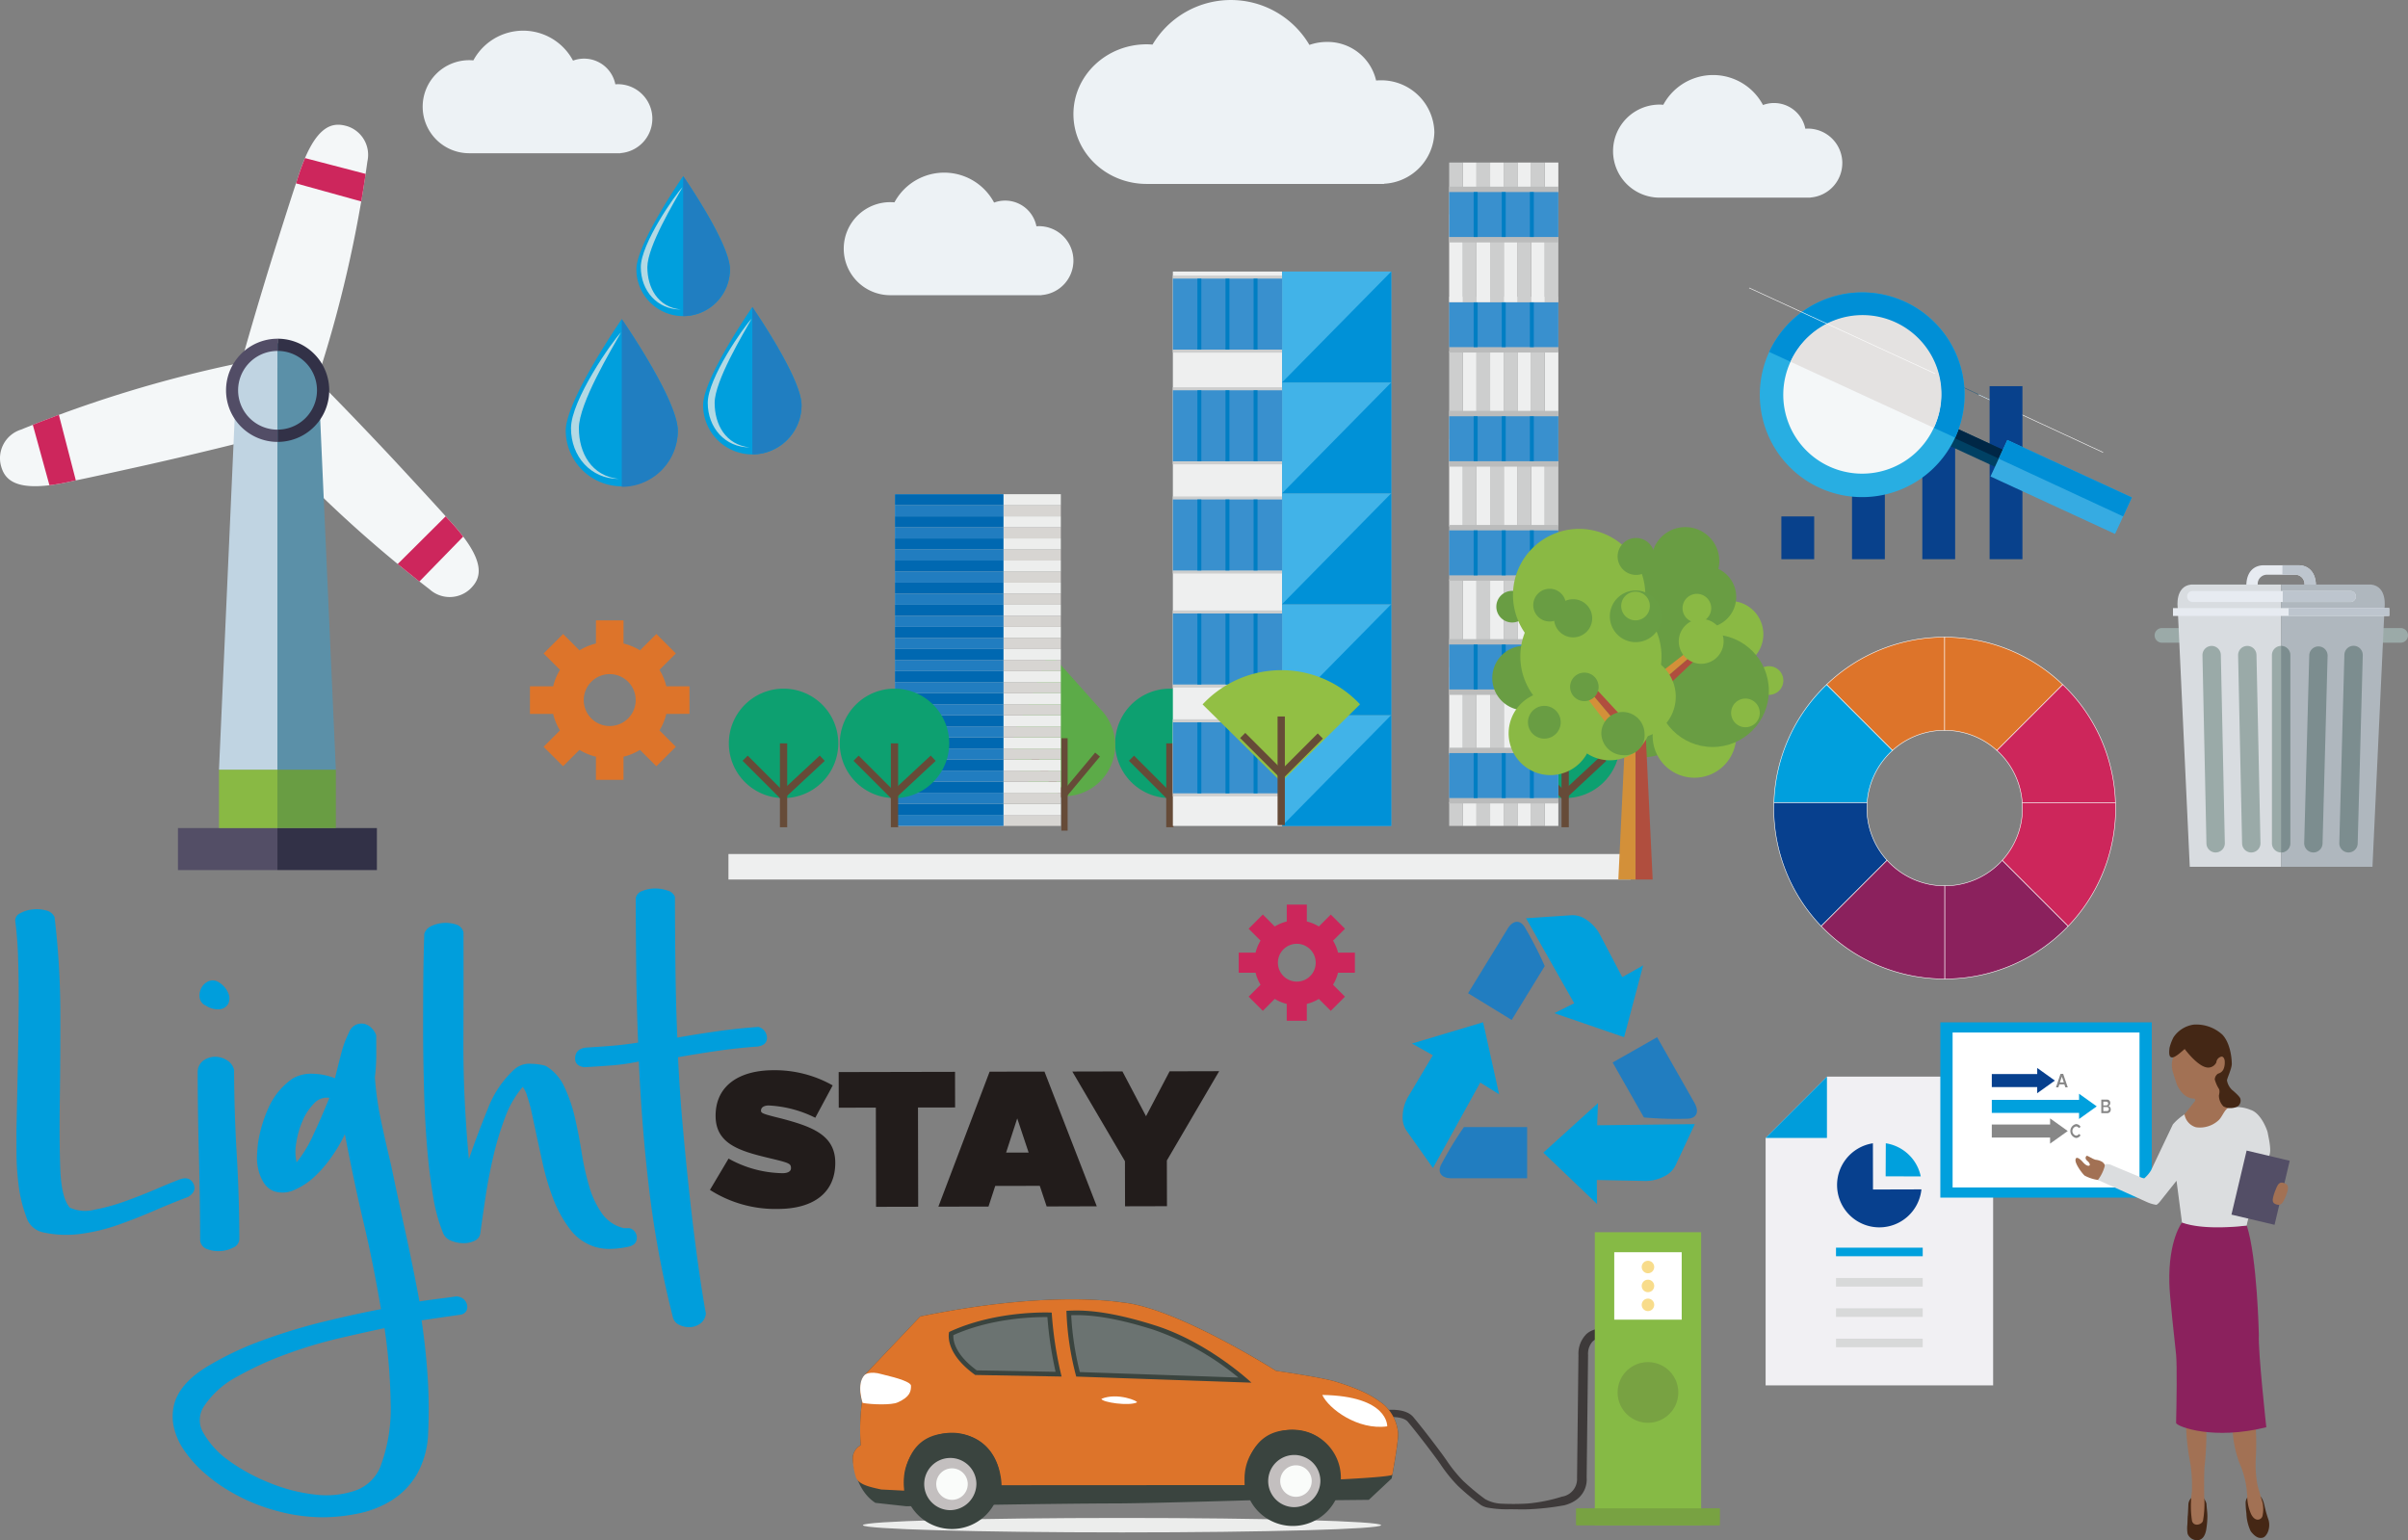 <svg xmlns="http://www.w3.org/2000/svg" width="511.94" height="327.479" viewBox="0 0 511.94 327.479">
  <rect x="0" y="0" width="511.94" height="327.479" fill="#808080" stroke="none"/>
  <g id="グループ_1923" data-name="グループ 1923" transform="translate(-835.967 -3816.262)">
    <path id="パス_5605" data-name="パス 5605" d="M401.575,145.586V125.778a36.2,36.2,0,0,0-25.11,10.086l14,14a16.477,16.477,0,0,1,11.1-4.285" transform="translate(847.835 3825.96)" fill="#dd742a"/>
    <path id="パス_5606" data-name="パス 5606" d="M401.575,145.586V125.778a36.2,36.2,0,0,0-25.11,10.086l14,14A16.483,16.483,0,0,1,401.575,145.586Z" transform="translate(847.835 3825.96)" fill="none" stroke="#fff" stroke-miterlimit="10" stroke-width="0.111"/>
    <path id="パス_5607" data-name="パス 5607" d="M410.876,149.87l14-14a36.2,36.2,0,0,0-25.11-10.086V145.59a16.462,16.462,0,0,1,11.1,4.285" transform="translate(849.632 3825.96)" fill="#dd752a"/>
    <path id="パス_5608" data-name="パス 5608" d="M410.876,149.87l14-14a36.2,36.2,0,0,0-25.11-10.086V145.59A16.463,16.463,0,0,1,410.876,149.87Z" transform="translate(849.632 3825.96)" fill="none" stroke="#fff" stroke-miterlimit="10" stroke-width="0.111"/>
    <path id="パス_5609" data-name="パス 5609" d="M391.268,149.148l-14-14a36.209,36.209,0,0,0-11.2,25.11h19.819a16.489,16.489,0,0,1,5.386-11.1" transform="translate(847.033 3826.683)" fill="#009fdd"/>
    <path id="パス_5610" data-name="パス 5610" d="M391.268,149.148l-14-14a36.209,36.209,0,0,0-11.2,25.11h19.819A16.49,16.49,0,0,1,391.268,149.148Z" transform="translate(847.033 3826.683)" fill="none" stroke="#fff" stroke-miterlimit="10" stroke-width="0.111"/>
    <path id="パス_5611" data-name="パス 5611" d="M415.466,160.252h19.819a36.213,36.213,0,0,0-11.2-25.11l-14,14a16.48,16.48,0,0,1,5.386,11.1" transform="translate(850.427 3826.682)" fill="#cd265b"/>
    <path id="パス_5612" data-name="パス 5612" d="M415.466,160.252h19.819a36.213,36.213,0,0,0-11.2-25.11l-14,14A16.481,16.481,0,0,1,415.466,160.252Z" transform="translate(850.427 3826.682)" fill="none" stroke="#fff" stroke-miterlimit="10" stroke-width="0.111"/>
    <path id="パス_5613" data-name="パス 5613" d="M399.773,175.25v19.8a36.218,36.218,0,0,0,26.252-11.228l-14-14a16.488,16.488,0,0,1-12.246,5.426" transform="translate(849.632 3829.357)" fill="#8b215d"/>
    <path id="パス_5614" data-name="パス 5614" d="M399.773,175.25v19.8a36.218,36.218,0,0,0,26.252-11.228l-14-14A16.49,16.49,0,0,1,399.773,175.25Z" transform="translate(849.632 3829.357)" fill="none" stroke="#fff" stroke-miterlimit="10" stroke-width="0.111"/>
    <path id="パス_5615" data-name="パス 5615" d="M385.844,159.6c0-.386.017-.766.043-1.144H366.068c-.013.38-.029.759-.029,1.144a36.207,36.207,0,0,0,10.086,25.111l14-14.009a16.462,16.462,0,0,1-4.285-11.1" transform="translate(847.031 3828.48)" fill="#07408e"/>
    <path id="パス_5616" data-name="パス 5616" d="M385.844,159.6c0-.386.017-.766.043-1.144H366.068c-.013.38-.029.759-.029,1.144a36.207,36.207,0,0,0,10.086,25.111l14-14.009A16.466,16.466,0,0,1,385.844,159.6Z" transform="translate(847.031 3828.48)" fill="none" stroke="#fff" stroke-miterlimit="10" stroke-width="0.111"/>
    <path id="パス_5617" data-name="パス 5617" d="M435.207,158.453H415.389c.026.378.045.754.045,1.144a16.468,16.468,0,0,1-4.286,11.1l14.008,14a36.2,36.2,0,0,0,10.086-25.11c0-.383-.017-.763-.029-1.144" transform="translate(850.51 3828.479)" fill="#cd265b"/>
    <path id="パス_5618" data-name="パス 5618" d="M435.207,158.453H415.389c.026.378.045.754.045,1.144a16.468,16.468,0,0,1-4.286,11.1l14.008,14a36.2,36.2,0,0,0,10.086-25.11C435.242,159.212,435.219,158.833,435.207,158.453Z" transform="translate(850.51 3828.48)" fill="none" stroke="#fff" stroke-miterlimit="10" stroke-width="0.111"/>
    <path id="パス_5619" data-name="パス 5619" d="M389.406,169.823l-14,14a36.222,36.222,0,0,0,26.248,11.229v-19.8a16.488,16.488,0,0,1-12.246-5.426" transform="translate(847.753 3829.356)" fill="#8b215d"/>
    <path id="パス_5620" data-name="パス 5620" d="M389.406,169.823l-14,14a36.222,36.222,0,0,0,26.248,11.229v-19.8A16.488,16.488,0,0,1,389.406,169.823Z" transform="translate(847.753 3829.356)" fill="none" stroke="#fff" stroke-miterlimit="10" stroke-width="0.111"/>
    <line id="線_919" data-name="線 919" x1="12.382" y1="5.745" transform="translate(1246.44 3895.419)" fill="none" stroke="#31617e" stroke-miterlimit="10" stroke-width="0.111"/>
    <line id="線_920" data-name="線 920" x1="26.457" y1="12.276" transform="translate(1256.626 3900.178)" fill="none" stroke="#fff" stroke-miterlimit="10" stroke-width="0.111"/>
    <rect id="長方形_714" data-name="長方形 714" width="6.979" height="36.793" transform="translate(1258.958 3898.369)" fill="#08418c"/>
    <rect id="長方形_715" data-name="長方形 715" width="6.979" height="9.095" transform="translate(1214.685 3926.066)" fill="#08418c"/>
    <rect id="長方形_716" data-name="長方形 716" width="6.979" height="17.218" transform="translate(1229.705 3917.944)" fill="#08418c"/>
    <rect id="長方形_717" data-name="長方形 717" width="6.979" height="27.003" transform="translate(1244.651 3908.158)" fill="#08418c"/>
    <rect id="長方形_718" data-name="長方形 718" width="3.994" height="13.648" transform="matrix(0.419, -0.908, 0.908, 0.419, 1249.89, 3910.802)" fill="#004164"/>
    <path id="パス_5621" data-name="パス 5621" d="M410.272,77.481l-.869,1.888-12.387-5.744.862-1.858Z" transform="translate(853.685 3835.408)" fill="#002746"/>
    <rect id="長方形_719" data-name="長方形 719" width="8.535" height="29.166" transform="matrix(0.419, -0.908, 0.908, 0.419, 1259.148, 3917.572)" fill="#36abe2"/>
    <path id="パス_5622" data-name="パス 5622" d="M434.793,86.434l-1.86,4.034L406.479,78.193l1.831-3.97Z" transform="translate(854.415 3835.597)" fill="#008fd6"/>
    <path id="パス_5623" data-name="パス 5623" d="M400.851,75.96A21.764,21.764,0,1,1,390.2,47.082,21.764,21.764,0,0,1,400.851,75.96" transform="translate(850.778 3833.35)" fill="#28aee2"/>
    <path id="パス_5624" data-name="パス 5624" d="M400.707,75.96l-39.53-18.225a21.764,21.764,0,0,1,39.53,18.225" transform="translate(850.921 3833.35)" fill="#008fd6"/>
    <path id="パス_5625" data-name="パス 5625" d="M395.96,73.513a16.773,16.773,0,1,1-8.21-22.254h0a16.772,16.772,0,0,1,8.209,22.254" transform="translate(851.135 3833.708)" fill="#f4f7f8"/>
    <path id="パス_5626" data-name="パス 5626" d="M395.848,73.519,365.391,59.474a16.773,16.773,0,1,1,30.548,13.861c-.028.061-.056.123-.085.184" transform="translate(851.246 3833.701)" fill="#e4e2e1"/>
    <line id="線_921" data-name="線 921" x1="39.529" y1="18.225" transform="translate(1207.834 3877.473)" fill="none" stroke="#fff" stroke-miterlimit="10" stroke-width="0.111"/>
    <rect id="長方形_720" data-name="長方形 720" width="191.816" height="5.425" transform="translate(990.836 3997.845)" fill="#eeefef"/>
    <path id="パス_5627" data-name="パス 5627" d="M350.905,122.334c0,6.419-2.934,11.624-6.553,11.624s-6.552-5.206-6.552-11.624,2.934-11.622,6.552-11.622,6.553,5.206,6.553,11.622" transform="translate(844.854 3824.798)" fill="#699d43"/>
    <path id="パス_5628" data-name="パス 5628" d="M259.312,147.573a11.633,11.633,0,1,1-11.633-11.633,11.632,11.632,0,0,1,11.633,11.633" transform="translate(837.007 3826.744)" fill="#0da070"/>
    <line id="線_922" data-name="線 922" y2="17.838" transform="translate(1084.683 3974.317)" fill="none" stroke="#664b38" stroke-miterlimit="10" stroke-width="1.548"/>
    <path id="パス_5629" data-name="パス 5629" d="M239.263,149.672l7.9,7.9,8.491-7.9" transform="translate(837.255 3827.803)" fill="none" stroke="#664b38" stroke-miterlimit="10" stroke-width="1.548"/>
    <path id="パス_5630" data-name="パス 5630" d="M235.327,141.868v-.024l-.079-.085a10.956,10.956,0,0,0-.9-1.009L223.5,128.613l-4.852,12.648a10.866,10.866,0,1,0,16.682.606" transform="translate(835.451 3826.179)" fill="#5cab48"/>
    <line id="線_923" data-name="線 923" y2="19.652" transform="translate(1062.28 3973.223)" fill="none" stroke="#664b38" stroke-miterlimit="10" stroke-width="1.327"/>
    <path id="パス_5631" data-name="パス 5631" d="M219.568,148.955l6.745,8.7,7.255-8.7" transform="translate(835.736 3827.747)" fill="none" stroke="#664b38" stroke-miterlimit="10" stroke-width="1.327"/>
    <path id="パス_5632" data-name="パス 5632" d="M337.334,147.573A11.633,11.633,0,1,1,325.7,135.94a11.632,11.632,0,0,1,11.633,11.633" transform="translate(843.023 3826.744)" fill="#0da070"/>
    <line id="線_924" data-name="線 924" y2="17.838" transform="translate(1168.722 3974.317)" fill="none" stroke="#664b38" stroke-miterlimit="10" stroke-width="1.548"/>
    <path id="パス_5633" data-name="パス 5633" d="M317.285,149.672l7.893,7.9,8.492-7.9" transform="translate(843.271 3827.803)" fill="none" stroke="#664b38" stroke-miterlimit="10" stroke-width="1.548"/>
    <path id="パス_5634" data-name="パス 5634" d="M383.058,33.54A7.34,7.34,0,0,0,375.72,26.2h0c-.177,0-.351.015-.526.028a6.774,6.774,0,0,0-9-5.041A12.017,12.017,0,0,0,345,21.137c-.26-.02-.523-.04-.79-.04a9.892,9.892,0,0,0,0,19.784h32.053v-.028a7.337,7.337,0,0,0,6.791-7.313" transform="translate(844.585 3817.404)" fill="#edf2f5"/>
    <rect id="長方形_721" data-name="長方形 721" width="35.278" height="2.352" transform="translate(1026.223 3989.52)" fill="#d7d5d2"/>
    <rect id="長方形_722" data-name="長方形 722" width="35.278" height="2.35" transform="translate(1026.223 3987.167)" fill="#edeeed"/>
    <rect id="長方形_723" data-name="長方形 723" width="35.278" height="2.352" transform="translate(1026.223 3984.816)" fill="#d7d5d2"/>
    <rect id="長方形_724" data-name="長方形 724" width="35.278" height="2.35" transform="translate(1026.223 3982.465)" fill="#edeeed"/>
    <rect id="長方形_725" data-name="長方形 725" width="35.278" height="2.352" transform="translate(1026.223 3980.115)" fill="#d7d5d2"/>
    <rect id="長方形_726" data-name="長方形 726" width="35.278" height="2.35" transform="translate(1026.223 3977.764)" fill="#edeeed"/>
    <rect id="長方形_727" data-name="長方形 727" width="35.278" height="2.352" transform="translate(1026.223 3975.412)" fill="#d7d5d2"/>
    <rect id="長方形_728" data-name="長方形 728" width="35.278" height="2.352" transform="translate(1026.223 3973.062)" fill="#edeeed"/>
    <rect id="長方形_729" data-name="長方形 729" width="35.278" height="2.35" transform="translate(1026.223 3970.71)" fill="#d7d5d2"/>
    <rect id="長方形_730" data-name="長方形 730" width="35.278" height="2.352" transform="translate(1026.223 3968.358)" fill="#edeeed"/>
    <rect id="長方形_731" data-name="長方形 731" width="35.278" height="2.35" transform="translate(1026.223 3966.008)" fill="#d7d5d2"/>
    <rect id="長方形_732" data-name="長方形 732" width="35.278" height="2.352" transform="translate(1026.223 3963.655)" fill="#edeeed"/>
    <rect id="長方形_733" data-name="長方形 733" width="35.278" height="2.35" transform="translate(1026.223 3961.305)" fill="#d7d5d2"/>
    <rect id="長方形_734" data-name="長方形 734" width="35.278" height="2.352" transform="translate(1026.223 3958.955)" fill="#edeeed"/>
    <rect id="長方形_735" data-name="長方形 735" width="35.278" height="2.35" transform="translate(1026.223 3956.604)" fill="#d7d5d2"/>
    <rect id="長方形_736" data-name="長方形 736" width="35.278" height="2.352" transform="translate(1026.223 3954.252)" fill="#edeeed"/>
    <rect id="長方形_737" data-name="長方形 737" width="35.278" height="2.352" transform="translate(1026.223 3951.902)" fill="#d7d5d2"/>
    <rect id="長方形_738" data-name="長方形 738" width="35.278" height="2.35" transform="translate(1026.223 3949.549)" fill="#edeeed"/>
    <rect id="長方形_739" data-name="長方形 739" width="35.278" height="2.352" transform="translate(1026.223 3947.199)" fill="#d7d5d2"/>
    <rect id="長方形_740" data-name="長方形 740" width="35.278" height="2.35" transform="translate(1026.223 3944.847)" fill="#edeeed"/>
    <rect id="長方形_741" data-name="長方形 741" width="35.278" height="2.352" transform="translate(1026.223 3942.497)" fill="#d7d5d2"/>
    <rect id="長方形_742" data-name="長方形 742" width="35.278" height="2.35" transform="translate(1026.223 3940.144)" fill="#edeeed"/>
    <rect id="長方形_743" data-name="長方形 743" width="35.278" height="2.352" transform="translate(1026.223 3937.794)" fill="#d7d5d2"/>
    <rect id="長方形_744" data-name="長方形 744" width="35.278" height="2.352" transform="translate(1026.223 3935.443)" fill="#edeeed"/>
    <rect id="長方形_745" data-name="長方形 745" width="35.278" height="2.35" transform="translate(1026.223 3933.091)" fill="#d7d5d2"/>
    <rect id="長方形_746" data-name="長方形 746" width="35.278" height="2.352" transform="translate(1026.223 3930.741)" fill="#edeeed"/>
    <rect id="長方形_747" data-name="長方形 747" width="35.278" height="2.35" transform="translate(1026.223 3928.39)" fill="#d7d5d2"/>
    <rect id="長方形_748" data-name="長方形 748" width="35.278" height="2.352" transform="translate(1026.223 3926.037)" fill="#edeeed"/>
    <rect id="長方形_749" data-name="長方形 749" width="35.278" height="2.35" transform="translate(1026.223 3923.687)" fill="#d7d5d2"/>
    <rect id="長方形_750" data-name="長方形 750" width="35.278" height="2.352" transform="translate(1026.223 3921.337)" fill="#edeeed"/>
    <rect id="長方形_751" data-name="長方形 751" width="23.088" height="2.352" transform="translate(1026.223 3989.52)" fill="#217dc0"/>
    <rect id="長方形_752" data-name="長方形 752" width="23.088" height="2.35" transform="translate(1026.223 3987.167)" fill="#0068b1"/>
    <rect id="長方形_753" data-name="長方形 753" width="23.088" height="2.352" transform="translate(1026.223 3984.816)" fill="#217dc0"/>
    <rect id="長方形_754" data-name="長方形 754" width="23.088" height="2.35" transform="translate(1026.223 3982.465)" fill="#0068b1"/>
    <rect id="長方形_755" data-name="長方形 755" width="23.088" height="2.352" transform="translate(1026.223 3980.115)" fill="#217dc0"/>
    <rect id="長方形_756" data-name="長方形 756" width="23.088" height="2.35" transform="translate(1026.223 3977.764)" fill="#0068b1"/>
    <rect id="長方形_757" data-name="長方形 757" width="23.088" height="2.352" transform="translate(1026.223 3975.412)" fill="#217dc0"/>
    <rect id="長方形_758" data-name="長方形 758" width="23.088" height="2.352" transform="translate(1026.223 3973.062)" fill="#0068b1"/>
    <rect id="長方形_759" data-name="長方形 759" width="23.088" height="2.35" transform="translate(1026.223 3970.71)" fill="#217dc0"/>
    <rect id="長方形_760" data-name="長方形 760" width="23.088" height="2.352" transform="translate(1026.223 3968.358)" fill="#0068b1"/>
    <rect id="長方形_761" data-name="長方形 761" width="23.088" height="2.35" transform="translate(1026.223 3966.008)" fill="#217dc0"/>
    <rect id="長方形_762" data-name="長方形 762" width="23.088" height="2.352" transform="translate(1026.223 3963.655)" fill="#0068b1"/>
    <rect id="長方形_763" data-name="長方形 763" width="23.088" height="2.35" transform="translate(1026.223 3961.305)" fill="#217dc0"/>
    <rect id="長方形_764" data-name="長方形 764" width="23.088" height="2.352" transform="translate(1026.223 3958.955)" fill="#0068b1"/>
    <rect id="長方形_765" data-name="長方形 765" width="23.088" height="2.35" transform="translate(1026.223 3956.604)" fill="#217dc0"/>
    <rect id="長方形_766" data-name="長方形 766" width="23.088" height="2.352" transform="translate(1026.223 3954.252)" fill="#0068b1"/>
    <rect id="長方形_767" data-name="長方形 767" width="23.088" height="2.352" transform="translate(1026.223 3951.902)" fill="#217dc0"/>
    <rect id="長方形_768" data-name="長方形 768" width="23.088" height="2.35" transform="translate(1026.223 3949.549)" fill="#0068b1"/>
    <rect id="長方形_769" data-name="長方形 769" width="23.088" height="2.352" transform="translate(1026.223 3947.199)" fill="#217dc0"/>
    <rect id="長方形_770" data-name="長方形 770" width="23.088" height="2.35" transform="translate(1026.223 3944.847)" fill="#0068b1"/>
    <rect id="長方形_771" data-name="長方形 771" width="23.088" height="2.352" transform="translate(1026.223 3942.497)" fill="#217dc0"/>
    <rect id="長方形_772" data-name="長方形 772" width="23.088" height="2.35" transform="translate(1026.223 3940.144)" fill="#0068b1"/>
    <rect id="長方形_773" data-name="長方形 773" width="23.088" height="2.352" transform="translate(1026.223 3937.794)" fill="#217dc0"/>
    <rect id="長方形_774" data-name="長方形 774" width="23.088" height="2.352" transform="translate(1026.223 3935.443)" fill="#0068b1"/>
    <rect id="長方形_775" data-name="長方形 775" width="23.088" height="2.35" transform="translate(1026.223 3933.091)" fill="#217dc0"/>
    <rect id="長方形_776" data-name="長方形 776" width="23.088" height="2.352" transform="translate(1026.223 3930.741)" fill="#0068b1"/>
    <rect id="長方形_777" data-name="長方形 777" width="23.088" height="2.35" transform="translate(1026.223 3928.39)" fill="#217dc0"/>
    <rect id="長方形_778" data-name="長方形 778" width="23.088" height="2.352" transform="translate(1026.223 3926.037)" fill="#0068b1"/>
    <rect id="長方形_779" data-name="長方形 779" width="23.088" height="2.35" transform="translate(1026.223 3923.687)" fill="#217dc0"/>
    <rect id="長方形_780" data-name="長方形 780" width="23.088" height="2.352" transform="translate(1026.223 3921.337)" fill="#0068b1"/>
    <rect id="長方形_781" data-name="長方形 781" width="23.215" height="117.875" transform="translate(1085.318 3873.998)" fill="#eeefef"/>
    <rect id="長方形_782" data-name="長方形 782" width="23.214" height="23.575" transform="translate(1108.534 3968.297)" fill="#41b3e8"/>
    <rect id="長方形_783" data-name="長方形 783" width="23.214" height="23.575" transform="translate(1108.534 3944.721)" fill="#41b3e8"/>
    <rect id="長方形_784" data-name="長方形 784" width="23.214" height="23.575" transform="translate(1108.534 3921.146)" fill="#41b3e8"/>
    <rect id="長方形_785" data-name="長方形 785" width="23.214" height="23.575" transform="translate(1108.534 3897.571)" fill="#41b3e8"/>
    <rect id="長方形_786" data-name="長方形 786" width="23.214" height="23.575" transform="translate(1108.534 3873.998)" fill="#41b3e8"/>
    <path id="パス_5635" data-name="パス 5635" d="M292.2,53.6,268.987,77.176H292.2Z" transform="translate(839.547 3820.394)" fill="#0091d7"/>
    <rect id="長方形_787" data-name="長方形 787" width="23.215" height="16.387" transform="translate(1085.318 3874.856)" fill="#cdcece"/>
    <rect id="長方形_788" data-name="長方形 788" width="23.215" height="15.098" transform="translate(1085.318 3875.5)" fill="#3990ce"/>
    <rect id="長方形_789" data-name="長方形 789" width="0.836" height="15.098" transform="translate(1090.535 3875.5)" fill="#007ec3"/>
    <rect id="長方形_790" data-name="長方形 790" width="0.834" height="15.098" transform="translate(1096.51 3875.5)" fill="#007ec3"/>
    <rect id="長方形_791" data-name="長方形 791" width="0.836" height="15.098" transform="translate(1102.481 3875.5)" fill="#007ec3"/>
    <rect id="長方形_792" data-name="長方形 792" width="23.215" height="16.387" transform="translate(1085.318 3898.602)" fill="#cdcece"/>
    <rect id="長方形_793" data-name="長方形 793" width="23.215" height="15.098" transform="translate(1085.318 3899.246)" fill="#3990ce"/>
    <rect id="長方形_794" data-name="長方形 794" width="0.836" height="15.098" transform="translate(1090.535 3899.246)" fill="#007ec3"/>
    <rect id="長方形_795" data-name="長方形 795" width="0.834" height="15.098" transform="translate(1096.51 3899.246)" fill="#007ec3"/>
    <rect id="長方形_796" data-name="長方形 796" width="0.836" height="15.098" transform="translate(1102.481 3899.246)" fill="#007ec3"/>
    <rect id="長方形_797" data-name="長方形 797" width="23.215" height="16.387" transform="translate(1085.318 3921.816)" fill="#cdcece"/>
    <rect id="長方形_798" data-name="長方形 798" width="23.215" height="15.098" transform="translate(1085.318 3922.46)" fill="#3990ce"/>
    <rect id="長方形_799" data-name="長方形 799" width="0.836" height="15.098" transform="translate(1090.535 3922.46)" fill="#007ec3"/>
    <rect id="長方形_800" data-name="長方形 800" width="0.834" height="15.098" transform="translate(1096.51 3922.46)" fill="#007ec3"/>
    <rect id="長方形_801" data-name="長方形 801" width="0.836" height="15.098" transform="translate(1102.481 3922.46)" fill="#007ec3"/>
    <rect id="長方形_802" data-name="長方形 802" width="23.215" height="16.387" transform="translate(1085.318 3946.059)" fill="#cdcece"/>
    <rect id="長方形_803" data-name="長方形 803" width="23.215" height="15.098" transform="translate(1085.318 3946.703)" fill="#3990ce"/>
    <rect id="長方形_804" data-name="長方形 804" width="0.836" height="15.098" transform="translate(1090.535 3946.703)" fill="#007ec3"/>
    <rect id="長方形_805" data-name="長方形 805" width="0.834" height="15.098" transform="translate(1096.51 3946.703)" fill="#007ec3"/>
    <rect id="長方形_806" data-name="長方形 806" width="0.836" height="15.098" transform="translate(1102.481 3946.703)" fill="#007ec3"/>
    <rect id="長方形_807" data-name="長方形 807" width="23.215" height="16.387" transform="translate(1085.318 3969.197)" fill="#cdcece"/>
    <rect id="長方形_808" data-name="長方形 808" width="23.215" height="15.098" transform="translate(1085.318 3969.842)" fill="#3990ce"/>
    <rect id="長方形_809" data-name="長方形 809" width="0.836" height="15.098" transform="translate(1090.535 3969.842)" fill="#007ec3"/>
    <rect id="長方形_810" data-name="長方形 810" width="0.834" height="15.098" transform="translate(1096.51 3969.842)" fill="#007ec3"/>
    <rect id="長方形_811" data-name="長方形 811" width="0.836" height="15.098" transform="translate(1102.481 3969.842)" fill="#007ec3"/>
    <path id="パス_5636" data-name="パス 5636" d="M292.2,75.489,268.987,99.063H292.2Z" transform="translate(839.547 3822.082)" fill="#0091d7"/>
    <path id="パス_5637" data-name="パス 5637" d="M292.2,97.376l-23.214,23.575H292.2Z" transform="translate(839.547 3823.77)" fill="#0091d7"/>
    <path id="パス_5638" data-name="パス 5638" d="M292.2,119.263l-23.214,23.575H292.2Z" transform="translate(839.547 3825.458)" fill="#0091d7"/>
    <path id="パス_5639" data-name="パス 5639" d="M292.2,141.149l-23.214,23.575H292.2Z" transform="translate(839.547 3827.146)" fill="#0091d7"/>
    <rect id="長方形_812" data-name="長方形 812" width="2.902" height="18.652" transform="translate(1164.367 3909.533)" fill="#cdcece"/>
    <rect id="長方形_813" data-name="長方形 813" width="2.902" height="18.653" transform="translate(1164.367 3890.917)" fill="#eeefef"/>
    <rect id="長方形_814" data-name="長方形 814" width="2.902" height="18.652" transform="translate(1161.467 3909.533)" fill="#eeefef"/>
    <rect id="長方形_815" data-name="長方形 815" width="2.902" height="18.653" transform="translate(1161.467 3890.917)" fill="#cdcece"/>
    <rect id="長方形_816" data-name="長方形 816" width="2.902" height="18.652" transform="translate(1158.565 3909.533)" fill="#cdcece"/>
    <rect id="長方形_817" data-name="長方形 817" width="2.902" height="18.653" transform="translate(1158.565 3890.917)" fill="#eeefef"/>
    <rect id="長方形_818" data-name="長方形 818" width="2.902" height="18.652" transform="translate(1155.664 3909.533)" fill="#eeefef"/>
    <rect id="長方形_819" data-name="長方形 819" width="2.902" height="18.653" transform="translate(1155.664 3890.917)" fill="#cdcece"/>
    <rect id="長方形_820" data-name="長方形 820" width="2.902" height="18.652" transform="translate(1152.761 3909.533)" fill="#cdcece"/>
    <rect id="長方形_821" data-name="長方形 821" width="2.902" height="18.653" transform="translate(1152.761 3890.917)" fill="#eeefef"/>
    <rect id="長方形_822" data-name="長方形 822" width="2.902" height="18.652" transform="translate(1149.86 3909.533)" fill="#eeefef"/>
    <rect id="長方形_823" data-name="長方形 823" width="2.902" height="18.653" transform="translate(1149.86 3890.917)" fill="#cdcece"/>
    <rect id="長方形_824" data-name="長方形 824" width="2.902" height="18.652" transform="translate(1146.958 3909.533)" fill="#cdcece"/>
    <rect id="長方形_825" data-name="長方形 825" width="2.902" height="18.653" transform="translate(1146.958 3890.917)" fill="#eeefef"/>
    <rect id="長方形_826" data-name="長方形 826" width="2.902" height="18.652" transform="translate(1144.058 3909.533)" fill="#eeefef"/>
    <rect id="長方形_827" data-name="長方形 827" width="2.902" height="18.653" transform="translate(1144.058 3890.917)" fill="#cdcece"/>
    <rect id="長方形_828" data-name="長方形 828" width="23.214" height="11.858" transform="translate(1144.058 3903.621)" fill="#bbbcbc"/>
    <rect id="長方形_829" data-name="長方形 829" width="23.214" height="9.559" transform="translate(1144.058 3904.772)" fill="#3990ce"/>
    <rect id="長方形_830" data-name="長方形 830" width="0.834" height="9.559" transform="translate(1149.272 3904.772)" fill="#007ec3"/>
    <rect id="長方形_831" data-name="長方形 831" width="0.836" height="9.559" transform="translate(1155.244 3904.772)" fill="#007ec3"/>
    <rect id="長方形_832" data-name="長方形 832" width="0.834" height="9.559" transform="translate(1161.219 3904.772)" fill="#007ec3"/>
    <rect id="長方形_833" data-name="長方形 833" width="23.214" height="11.858" transform="translate(1144.058 3879.361)" fill="#bbbcbc"/>
    <rect id="長方形_834" data-name="長方形 834" width="23.214" height="9.559" transform="translate(1144.058 3880.509)" fill="#3990ce"/>
    <rect id="長方形_835" data-name="長方形 835" width="0.834" height="9.559" transform="translate(1149.272 3880.509)" fill="#007ec3"/>
    <rect id="長方形_836" data-name="長方形 836" width="0.836" height="9.559" transform="translate(1155.244 3880.509)" fill="#007ec3"/>
    <rect id="長方形_837" data-name="長方形 837" width="0.834" height="9.559" transform="translate(1161.219 3880.509)" fill="#007ec3"/>
    <rect id="長方形_838" data-name="長方形 838" width="2.902" height="18.652" transform="translate(1164.367 3861.856)" fill="#cdcece"/>
    <rect id="長方形_839" data-name="長方形 839" width="2.902" height="11.075" transform="translate(1164.367 3850.819)" fill="#eeefef"/>
    <rect id="長方形_840" data-name="長方形 840" width="2.902" height="18.652" transform="translate(1161.467 3861.856)" fill="#eeefef"/>
    <rect id="長方形_841" data-name="長方形 841" width="2.902" height="11.075" transform="translate(1161.467 3850.819)" fill="#cdcece"/>
    <rect id="長方形_842" data-name="長方形 842" width="2.902" height="18.652" transform="translate(1158.565 3861.856)" fill="#cdcece"/>
    <rect id="長方形_843" data-name="長方形 843" width="2.902" height="11.075" transform="translate(1158.565 3850.819)" fill="#eeefef"/>
    <rect id="長方形_844" data-name="長方形 844" width="2.902" height="18.652" transform="translate(1155.664 3861.856)" fill="#eeefef"/>
    <rect id="長方形_845" data-name="長方形 845" width="2.902" height="11.075" transform="translate(1155.664 3850.819)" fill="#cdcece"/>
    <rect id="長方形_846" data-name="長方形 846" width="2.902" height="18.652" transform="translate(1152.761 3861.856)" fill="#cdcece"/>
    <rect id="長方形_847" data-name="長方形 847" width="2.902" height="11.075" transform="translate(1152.761 3850.819)" fill="#eeefef"/>
    <rect id="長方形_848" data-name="長方形 848" width="2.902" height="18.652" transform="translate(1149.86 3861.856)" fill="#eeefef"/>
    <rect id="長方形_849" data-name="長方形 849" width="2.902" height="11.075" transform="translate(1149.86 3850.819)" fill="#cdcece"/>
    <rect id="長方形_850" data-name="長方形 850" width="2.902" height="18.652" transform="translate(1146.958 3861.856)" fill="#cdcece"/>
    <rect id="長方形_851" data-name="長方形 851" width="2.902" height="11.075" transform="translate(1146.958 3850.819)" fill="#eeefef"/>
    <rect id="長方形_852" data-name="長方形 852" width="2.902" height="18.652" transform="translate(1144.058 3861.856)" fill="#eeefef"/>
    <rect id="長方形_853" data-name="長方形 853" width="2.902" height="11.075" transform="translate(1144.058 3850.819)" fill="#cdcece"/>
    <rect id="長方形_854" data-name="長方形 854" width="23.214" height="11.858" transform="translate(1144.058 3855.948)" fill="#bbbcbc"/>
    <rect id="長方形_855" data-name="長方形 855" width="23.214" height="9.559" transform="translate(1144.058 3857.095)" fill="#3990ce"/>
    <rect id="長方形_856" data-name="長方形 856" width="0.834" height="9.559" transform="translate(1149.272 3857.095)" fill="#007ec3"/>
    <rect id="長方形_857" data-name="長方形 857" width="0.836" height="9.559" transform="translate(1155.244 3857.095)" fill="#007ec3"/>
    <rect id="長方形_858" data-name="長方形 858" width="0.834" height="9.559" transform="translate(1161.219 3857.095)" fill="#007ec3"/>
    <rect id="長方形_859" data-name="長方形 859" width="2.902" height="18.652" transform="translate(1164.367 3958.058)" fill="#cdcece"/>
    <rect id="長方形_860" data-name="長方形 860" width="2.902" height="18.652" transform="translate(1164.367 3939.442)" fill="#eeefef"/>
    <rect id="長方形_861" data-name="長方形 861" width="2.902" height="18.652" transform="translate(1161.467 3958.058)" fill="#eeefef"/>
    <rect id="長方形_862" data-name="長方形 862" width="2.902" height="18.652" transform="translate(1161.467 3939.442)" fill="#cdcece"/>
    <rect id="長方形_863" data-name="長方形 863" width="2.902" height="18.652" transform="translate(1158.565 3958.058)" fill="#cdcece"/>
    <rect id="長方形_864" data-name="長方形 864" width="2.902" height="18.652" transform="translate(1158.565 3939.442)" fill="#eeefef"/>
    <rect id="長方形_865" data-name="長方形 865" width="2.902" height="18.652" transform="translate(1155.664 3958.058)" fill="#eeefef"/>
    <rect id="長方形_866" data-name="長方形 866" width="2.902" height="18.652" transform="translate(1155.664 3939.442)" fill="#cdcece"/>
    <rect id="長方形_867" data-name="長方形 867" width="2.902" height="18.652" transform="translate(1152.761 3958.058)" fill="#cdcece"/>
    <rect id="長方形_868" data-name="長方形 868" width="2.902" height="18.652" transform="translate(1152.761 3939.442)" fill="#eeefef"/>
    <rect id="長方形_869" data-name="長方形 869" width="2.902" height="18.652" transform="translate(1149.86 3958.058)" fill="#eeefef"/>
    <rect id="長方形_870" data-name="長方形 870" width="2.902" height="18.652" transform="translate(1149.86 3939.442)" fill="#cdcece"/>
    <rect id="長方形_871" data-name="長方形 871" width="2.902" height="18.652" transform="translate(1146.958 3958.058)" fill="#cdcece"/>
    <rect id="長方形_872" data-name="長方形 872" width="2.902" height="18.652" transform="translate(1146.958 3939.442)" fill="#eeefef"/>
    <rect id="長方形_873" data-name="長方形 873" width="2.902" height="18.652" transform="translate(1144.058 3958.058)" fill="#eeefef"/>
    <rect id="長方形_874" data-name="長方形 874" width="2.902" height="18.652" transform="translate(1144.058 3939.442)" fill="#cdcece"/>
    <rect id="長方形_875" data-name="長方形 875" width="23.214" height="11.858" transform="translate(1144.058 3952.147)" fill="#bbbcbc"/>
    <rect id="長方形_876" data-name="長方形 876" width="23.214" height="9.558" transform="translate(1144.058 3953.298)" fill="#3990ce"/>
    <rect id="長方形_877" data-name="長方形 877" width="0.834" height="9.558" transform="translate(1149.272 3953.298)" fill="#007ec3"/>
    <rect id="長方形_878" data-name="長方形 878" width="0.836" height="9.558" transform="translate(1155.244 3953.298)" fill="#007ec3"/>
    <rect id="長方形_879" data-name="長方形 879" width="0.834" height="9.558" transform="translate(1161.219 3953.298)" fill="#007ec3"/>
    <rect id="長方形_880" data-name="長方形 880" width="23.214" height="11.858" transform="translate(1144.058 3927.885)" fill="#bbbcbc"/>
    <rect id="長方形_881" data-name="長方形 881" width="23.214" height="9.559" transform="translate(1144.058 3929.033)" fill="#3990ce"/>
    <rect id="長方形_882" data-name="長方形 882" width="0.834" height="9.559" transform="translate(1149.272 3929.033)" fill="#007ec3"/>
    <rect id="長方形_883" data-name="長方形 883" width="0.836" height="9.559" transform="translate(1155.244 3929.033)" fill="#007ec3"/>
    <rect id="長方形_884" data-name="長方形 884" width="0.834" height="9.559" transform="translate(1161.219 3929.033)" fill="#007ec3"/>
    <rect id="長方形_885" data-name="長方形 885" width="2.902" height="5.079" transform="translate(1164.367 3986.792)" fill="#eeefef"/>
    <rect id="長方形_886" data-name="長方形 886" width="2.902" height="5.079" transform="translate(1161.467 3986.792)" fill="#cdcece"/>
    <rect id="長方形_887" data-name="長方形 887" width="2.902" height="5.079" transform="translate(1158.565 3986.792)" fill="#eeefef"/>
    <rect id="長方形_888" data-name="長方形 888" width="2.902" height="5.079" transform="translate(1155.664 3986.792)" fill="#cdcece"/>
    <rect id="長方形_889" data-name="長方形 889" width="2.902" height="5.079" transform="translate(1152.761 3986.792)" fill="#eeefef"/>
    <rect id="長方形_890" data-name="長方形 890" width="2.902" height="5.079" transform="translate(1149.86 3986.792)" fill="#cdcece"/>
    <rect id="長方形_891" data-name="長方形 891" width="2.902" height="5.079" transform="translate(1146.958 3986.792)" fill="#eeefef"/>
    <rect id="長方形_892" data-name="長方形 892" width="2.902" height="5.079" transform="translate(1144.058 3986.792)" fill="#cdcece"/>
    <rect id="長方形_893" data-name="長方形 893" width="23.214" height="11.858" transform="translate(1144.058 3975.236)" fill="#bbbcbc"/>
    <rect id="長方形_894" data-name="長方形 894" width="23.214" height="9.559" transform="translate(1144.058 3976.385)" fill="#3990ce"/>
    <rect id="長方形_895" data-name="長方形 895" width="0.834" height="9.559" transform="translate(1149.272 3976.385)" fill="#007ec3"/>
    <rect id="長方形_896" data-name="長方形 896" width="0.836" height="9.559" transform="translate(1155.244 3976.385)" fill="#007ec3"/>
    <rect id="長方形_897" data-name="長方形 897" width="0.834" height="9.559" transform="translate(1161.219 3976.385)" fill="#007ec3"/>
    <path id="パス_5640" data-name="パス 5640" d="M231.294,52.8a7.34,7.34,0,0,0-7.34-7.341c-.177,0-.351.015-.526.028a6.776,6.776,0,0,0-9-5.041,12.017,12.017,0,0,0-21.184-.05c-.262-.022-.523-.04-.79-.04a9.892,9.892,0,1,0,0,19.783H224.5v-.028a7.335,7.335,0,0,0,6.791-7.313" transform="translate(832.883 3818.889)" fill="#edf2f5"/>
    <path id="パス_5769" data-name="パス 5769" d="M231.294,52.8a7.34,7.34,0,0,0-7.34-7.341c-.177,0-.351.015-.526.028a6.776,6.776,0,0,0-9-5.041,12.017,12.017,0,0,0-21.184-.05c-.262-.022-.523-.04-.79-.04a9.892,9.892,0,1,0,0,19.783H224.5v-.028a7.335,7.335,0,0,0,6.791-7.313" transform="translate(743.364 3788.704)" fill="#edf2f5"/>
    <path id="パス_5641" data-name="パス 5641" d="M304.541,28.089a11.3,11.3,0,0,0-11.557-11.012c-.28,0-.554.022-.829.04a10.577,10.577,0,0,0-10.487-8.2,11.132,11.132,0,0,0-3.69.635,19.375,19.375,0,0,0-33.354-.07c-.411-.031-.823-.06-1.244-.06-8.6,0-15.574,6.645-15.574,14.843s6.972,14.843,15.574,14.843h50.468v-.042a11.241,11.241,0,0,0,10.694-10.973" transform="translate(836.372 3816.261)" fill="#edf2f5"/>
    <path id="パス_5642" data-name="パス 5642" d="M352.879,139.26A11.956,11.956,0,1,1,340.923,127.3a11.956,11.956,0,0,1,11.956,11.956" transform="translate(844.172 3826.078)" fill="#699d43"/>
    <path id="パス_5643" data-name="パス 5643" d="M318,120a3.361,3.361,0,1,1-3.361-3.361A3.361,3.361,0,0,1,318,120" transform="translate(842.809 3825.256)" fill="#699d43"/>
    <path id="パス_5644" data-name="パス 5644" d="M324.212,134.341a6.868,6.868,0,1,1-6.868-6.868,6.868,6.868,0,0,1,6.868,6.868" transform="translate(842.747 3826.091)" fill="#699d43"/>
    <path id="パス_5645" data-name="パス 5645" d="M359.9,145.914a8.883,8.883,0,1,1-8.884-8.884,8.882,8.882,0,0,1,8.884,8.884" transform="translate(845.188 3826.828)" fill="#8ab944"/>
    <path id="パス_5646" data-name="パス 5646" d="M183.058,147.573a11.633,11.633,0,1,1-11.633-11.633,11.632,11.632,0,0,1,11.633,11.633" transform="translate(831.127 3826.744)" fill="#0da070"/>
    <line id="線_925" data-name="線 925" y2="17.838" transform="translate(1002.551 3974.317)" fill="none" stroke="#664b38" stroke-miterlimit="10" stroke-width="1.548"/>
    <path id="パス_5647" data-name="パス 5647" d="M163.01,149.672l7.9,7.9,8.492-7.9" transform="translate(831.375 3827.803)" fill="none" stroke="#664b38" stroke-miterlimit="10" stroke-width="1.548"/>
    <path id="パス_5648" data-name="パス 5648" d="M204.955,147.573a11.633,11.633,0,1,1-11.633-11.633,11.632,11.632,0,0,1,11.633,11.633" transform="translate(832.815 3826.744)" fill="#0da070"/>
    <line id="線_926" data-name="線 926" y2="17.838" transform="translate(1026.136 3974.317)" fill="none" stroke="#664b38" stroke-miterlimit="10" stroke-width="1.548"/>
    <path id="パス_5649" data-name="パス 5649" d="M184.907,149.672l7.9,7.9,8.492-7.9" transform="translate(833.064 3827.803)" fill="none" stroke="#664b38" stroke-miterlimit="10" stroke-width="1.548"/>
    <path id="パス_5650" data-name="パス 5650" d="M286.772,139.553a22.9,22.9,0,0,0-32.368-1.088q-.572.536-1.107,1.109l16.719,16.5Z" transform="translate(838.337 3826.462)" fill="#92bf44"/>
    <line id="線_927" data-name="線 927" y2="23.101" transform="translate(1108.353 3968.599)" fill="none" stroke="#664b38" stroke-miterlimit="10" stroke-width="1.548"/>
    <path id="パス_5651" data-name="パス 5651" d="M261.216,145.182l8.308,8.308,8.191-8.195" transform="translate(838.948 3827.456)" fill="none" stroke="#664b38" stroke-miterlimit="10" stroke-width="1.548"/>
    <path id="パス_5652" data-name="パス 5652" d="M335.359,176.336H339V138.4H337.18Z" transform="translate(844.665 3826.934)" fill="#d39039"/>
    <path id="パス_5653" data-name="パス 5653" d="M342.395,176.336h-3.643V138.4h1.821Z" transform="translate(844.927 3826.934)" fill="#b04e3e"/>
    <path id="パス_5654" data-name="パス 5654" d="M346.031,130.6c0,7.942-6.72,14.379-15.011,14.379s-15.008-6.439-15.008-14.379,6.719-14.382,15.008-14.382,15.011,6.44,15.011,14.382" transform="translate(843.173 3825.223)" fill="#8ab944"/>
    <path id="パス_5655" data-name="パス 5655" d="M342.7,118.469A14.068,14.068,0,1,1,328.63,104.4,14.069,14.069,0,0,1,342.7,118.469Z" transform="translate(843.062 3824.312)" fill="#8ab944"/>
    <path id="パス_5656" data-name="パス 5656" d="M331.472,145.4a8.883,8.883,0,1,1-8.884-8.884,8.883,8.883,0,0,1,8.884,8.884" transform="translate(842.996 3826.788)" fill="#8ab944"/>
    <path id="パス_5657" data-name="パス 5657" d="M343.209,142.472a8.883,8.883,0,1,1-8.884-8.884,8.883,8.883,0,0,1,8.884,8.884" transform="translate(843.901 3826.562)" fill="#8ab944"/>
    <path id="パス_5658" data-name="パス 5658" d="M368.365,134.553a3.048,3.048,0,1,1-3.048-3.048,3.048,3.048,0,0,1,3.048,3.048" transform="translate(846.74 3826.402)" fill="#8ab944"/>
    <path id="パス_5659" data-name="パス 5659" d="M343.069,110.125a3.926,3.926,0,1,1-3.926-3.926,3.926,3.926,0,0,1,3.926,3.926" transform="translate(844.654 3824.45)" fill="#699d43"/>
    <path id="パス_5660" data-name="パス 5660" d="M364.995,125.7a7.068,7.068,0,1,1-7.069-7.067h0a7.069,7.069,0,0,1,7.067,7.067" transform="translate(845.86 3825.409)" fill="#8ab944"/>
    <path id="パス_5661" data-name="パス 5661" d="M356.326,111.273a7.224,7.224,0,1,1-7.225-7.223h0a7.225,7.225,0,0,1,7.223,7.223" transform="translate(845.168 3824.285)" fill="#699d43"/>
    <path id="パス_5662" data-name="パス 5662" d="M359.562,118.3a6.552,6.552,0,1,1-6.553-6.553,6.551,6.551,0,0,1,6.553,6.553" transform="translate(845.521 3824.878)" fill="#699d43"/>
    <circle id="楕円形_64" data-name="楕円形 64" cx="11.956" cy="11.956" r="11.956" transform="translate(1188.11 3951.178)" fill="#699d43"/>
    <path id="パス_5663" data-name="パス 5663" d="M354.127,120.272a3.048,3.048,0,1,1-3.048-3.048,3.048,3.048,0,0,1,3.048,3.048" transform="translate(845.643 3825.301)" fill="#8ab944"/>
    <path id="パス_5664" data-name="パス 5664" d="M339.543,141.81l-1.293-1.5,15.65-13.442.646.754Z" transform="translate(844.888 3826.044)" fill="#b04e3e"/>
    <path id="パス_5665" data-name="パス 5665" d="M363.713,140.947a3.047,3.047,0,1,1-3.048-3.048,3.048,3.048,0,0,1,3.048,3.048" transform="translate(846.382 3826.895)" fill="#8ab944"/>
    <path id="パス_5666" data-name="パス 5666" d="M344.669,122.055a5.493,5.493,0,1,1-5.493-5.493,5.493,5.493,0,0,1,5.493,5.493" transform="translate(844.536 3825.25)" fill="#699e44"/>
    <path id="パス_5667" data-name="パス 5667" d="M325.529,119.7a3.481,3.481,0,1,1-3.482-3.48h0a3.482,3.482,0,0,1,3.48,3.48" transform="translate(843.371 3825.223)" fill="#699d43"/>
    <path id="パス_5668" data-name="パス 5668" d="M324.483,142.82A3.481,3.481,0,1,1,321,139.34h0a3.483,3.483,0,0,1,3.481,3.48" transform="translate(843.29 3827.006)" fill="#699d43"/>
    <path id="パス_5669" data-name="パス 5669" d="M342.018,119.844a3.048,3.048,0,1,1-3.048-3.048,3.048,3.048,0,0,1,3.048,3.048" transform="translate(844.709 3825.268)" fill="#8ab944"/>
    <path id="パス_5670" data-name="パス 5670" d="M330.781,122.343a4.056,4.056,0,1,1-4.055-4.057,4.056,4.056,0,0,1,4.055,4.057Z" transform="translate(843.687 3825.382)" fill="#699d43"/>
    <path id="パス_5671" data-name="パス 5671" d="M337.05,138.855l1.293,1.5,15.647-13.442-.646-.754Z" transform="translate(844.796 3825.99)" fill="#d39039"/>
    <path id="パス_5672" data-name="パス 5672" d="M347.966,138.167a8.883,8.883,0,1,1-8.884-8.884,8.882,8.882,0,0,1,8.884,8.884" transform="translate(844.268 3826.23)" fill="#8ab944"/>
    <path id="パス_5673" data-name="パス 5673" d="M356.821,126.947a4.767,4.767,0,1,1-4.767-4.767,4.768,4.768,0,0,1,4.767,4.767Z" transform="translate(845.585 3825.683)" fill="#8ab944"/>
    <path id="パス_5674" data-name="パス 5674" d="M338.349,149.863l1.583-1.333-12.673-15.064-.825.77Z" transform="translate(843.977 3826.553)" fill="#d39039"/>
    <path id="パス_5675" data-name="パス 5675" d="M341.063,146.781l-1.428,1.475L327.2,133.49l1.215-.354Z" transform="translate(844.036 3826.528)" fill="#b04e3e"/>
    <path id="パス_5676" data-name="パス 5676" d="M331.9,135.808a3.03,3.03,0,1,1-3.03-3.03,3.029,3.029,0,0,1,3.03,3.03" transform="translate(843.931 3826.5)" fill="#699d43"/>
    <path id="パス_5677" data-name="パス 5677" d="M341.186,145.137a4.21,4.21,0,0,1-4.593,4.593A4.746,4.746,0,0,1,332,145.137a4.593,4.593,0,0,1,4.593-4.593,4.671,4.671,0,0,1,4.593,4.593" transform="translate(844.406 3827.099)" fill="#699d43"/>
    <path id="パス_5678" data-name="パス 5678" d="M332.024,263.471a5.844,5.844,0,0,0-1.648,4.388l-.3,26.123v.114a3.784,3.784,0,0,1-3.223,3.9,33.965,33.965,0,0,1-7.324,1.465,51.949,51.949,0,0,1-5.778.015,7.728,7.728,0,0,1-3.242-.976,48.752,48.752,0,0,1-4.668-3.884,30.25,30.25,0,0,1-3.561-4.416l-.553-.78c-1.218-1.705-4.455-5.942-6.414-8.286-1.457-1.853-4.865-1.616-5.25-1.587l.13,1.535c.814-.07,3.107-.018,3.924,1.021,2.089,2.5,5.3,6.736,6.355,8.212l.548.772a31.933,31.933,0,0,0,3.74,4.632,50.111,50.111,0,0,0,4.837,4.027,4.161,4.161,0,0,0,1.514.592,22.8,22.8,0,0,0,4.828.331s3.16.068,4.093,0a54.883,54.883,0,0,0,7.362-.844c4.175-1.1,4.871-4.246,4.723-5.87l.3-26.066a3.932,3.932,0,0,1,.969-2.891,2.475,2.475,0,0,1,1.666-.653l.117-2.047a4.514,4.514,0,0,0-3.16,1.176" transform="translate(841.172 3836.487)" fill="#3e3a3a"/>
    <path id="パス_5679" data-name="パス 5679" d="M296.425,301.179c0,.848-24.666,1.537-55.087,1.537s-55.086-.688-55.086-1.537,24.666-1.537,55.086-1.537,55.087.688,55.087,1.537" transform="translate(833.167 3839.367)" fill="#ecedec"/>
    <path id="パス_5680" data-name="パス 5680" d="M185.938,287.513a3.226,3.226,0,0,0-1.688,2.637c0,.834.564,6.882,4.814,9.612l6.584.723s29.569-.577,45.216-.606c8.136-.057,28.372-.683,28.372-.683h17.526l7.206-.075,4.856-4.551s1.518-8.042,1.365-9.711a9.155,9.155,0,0,0-3.034-5.993c-1.971-1.518-4.022-2.959-10.165-4.856-3.186-.986-12.745-2.314-12.745-2.314s-21.091-13.391-32.546-14.528c-4.172-.606-18.321-2.087-43.091,2.959l-11.834,12.442s-1.744,1.971-.531,5.539a43.96,43.96,0,0,0-.3,9.406" transform="translate(833.013 3836.039)" fill="#3a443f"/>
    <path id="パス_5681" data-name="パス 5681" d="M185.938,287.513a3.226,3.226,0,0,0-1.688,2.637,13.655,13.655,0,0,0,.754,4.395c.743,1.371,2.849,1.844,5.3,2.375l4.874.246s-1.158-12.213,9.8-12.213,10.906,11.058,10.906,11.058l51.693-.029s-.431-11.72,9.784-11.72S287.6,294.786,287.6,294.786s11.275-.523,11.367-1.025c.379-2.081,1.339-7.557,1.216-8.9a9.155,9.155,0,0,0-3.034-5.993c-1.971-1.518-4.022-2.959-10.165-4.856-3.186-.986-12.745-2.314-12.745-2.314s-21.091-13.391-32.546-14.528c-4.172-.606-18.321-2.087-43.091,2.959l-11.829,12.442s-1.744,1.971-.531,5.539a43.96,43.96,0,0,0-.3,9.406" transform="translate(833.013 3836.039)" fill="#dd742a"/>
    <path id="パス_5682" data-name="パス 5682" d="M214.8,293.059a10.233,10.233,0,1,0-10.233,10.233A10.232,10.232,0,0,0,214.8,293.059" transform="translate(833.791 3838.07)" fill="#3a443f"/>
    <path id="パス_5683" data-name="パス 5683" d="M209.448,293.2A5.549,5.549,0,1,0,203.9,298.9a5.63,5.63,0,0,0,5.547-5.709" transform="translate(834.101 3838.454)" fill="#c3bfbf"/>
    <path id="パス_5684" data-name="パス 5684" d="M207.426,293.2a3.349,3.349,0,1,0-3.349,3.349,3.349,3.349,0,0,0,3.349-3.349" transform="translate(834.284 3838.612)" fill="#fafcfa"/>
    <path id="パス_5685" data-name="パス 5685" d="M282.061,292.459a10.233,10.233,0,1,0-10.233,10.233,10.232,10.232,0,0,0,10.233-10.233" transform="translate(838.978 3838.024)" fill="#3a443f"/>
    <path id="パス_5686" data-name="パス 5686" d="M277.344,292.6a5.549,5.549,0,1,0-5.546,5.709,5.63,5.63,0,0,0,5.546-5.709" transform="translate(839.336 3838.408)" fill="#c3bfbf"/>
    <path id="パス_5687" data-name="パス 5687" d="M275.318,292.6a3.348,3.348,0,1,0-3.349,3.349,3.347,3.347,0,0,0,3.349-3.349" transform="translate(839.519 3838.566)" fill="#fafcfa"/>
    <path id="パス_5688" data-name="パス 5688" d="M186.241,277.4s-1.411-4.033.418-5.954c0,0,.986-.949,3.687-.146,3.679.871,6.174,1.7,6.174,2.46,0,1.1-.152,2.35-2.844,3.528-1.293.606-5.577.46-7.432.108" transform="translate(833.126 3837.157)" fill="#fff"/>
    <path id="パス_5689" data-name="パス 5689" d="M276.922,275.361c1.4,2.988,7.574,7.54,13.807,6.678,0,0,.343-6.45-13.807-6.678" transform="translate(840.159 3837.495)" fill="#fff"/>
    <path id="パス_5690" data-name="パス 5690" d="M233.324,276.173c.188.754,5.883,1.573,7.548.754.455-.223-4.135-2.2-7.548-.754" transform="translate(836.797 3837.517)" fill="#fff"/>
    <path id="パス_5691" data-name="パス 5691" d="M208.829,272.371l18.359.337a78.789,78.789,0,0,1-2.1-13.6s-11.67-.619-21.81,4.122c0,0-1.24,4.286,5.55,9.145" transform="translate(834.474 3836.239)" fill="#3a443f"/>
    <path id="パス_5692" data-name="パス 5692" d="M209.087,271.321c-4.707-3.46-5.041-6.429-4.981-7.491,7.7-3.456,16.187-3.836,19.525-3.836h.469a80.316,80.316,0,0,0,1.745,11.633Z" transform="translate(834.544 3836.31)" fill="#6b7371"/>
    <path id="パス_5693" data-name="パス 5693" d="M228.507,272.74l37.25,1.293s-9.029-8.535-20.484-12.171-16.653-3.182-18.849-3.105a61.4,61.4,0,0,0,2.086,13.992" transform="translate(836.265 3836.21)" fill="#3a443f"/>
    <path id="パス_5694" data-name="パス 5694" d="M229.2,271.709a63.122,63.122,0,0,1-1.836-12.085c.337-.011.719-.02,1.148-.02,4.429,0,9.789,1.021,16.388,3.118a58.342,58.342,0,0,1,18.011,10.155Z" transform="translate(836.338 3836.28)" fill="#6b7371"/>
    <rect id="長方形_898" data-name="長方形 898" width="22.608" height="62.284" transform="translate(1175.023 4078.262)" fill="#86ba45"/>
    <rect id="長方形_899" data-name="長方形 899" width="30.497" height="3.534" transform="translate(1171.077 4137.01)" fill="#78a242"/>
    <rect id="長方形_900" data-name="長方形 900" width="14.339" height="14.339" transform="translate(1179.156 4082.51)" fill="#fff"/>
    <path id="パス_5695" data-name="パス 5695" d="M342.631,250.205a1.328,1.328,0,1,1-1.328-1.328,1.328,1.328,0,0,1,1.328,1.328Z" transform="translate(845.021 3835.452)" fill="#f8dc8b"/>
    <path id="パス_5696" data-name="パス 5696" d="M342.631,253.939a1.328,1.328,0,1,1-1.328-1.328,1.328,1.328,0,0,1,1.328,1.328Z" transform="translate(845.021 3835.74)" fill="#f8dc8b"/>
    <path id="パス_5697" data-name="パス 5697" d="M342.631,257.671a1.328,1.328,0,1,1-1.328-1.328,1.328,1.328,0,0,1,1.328,1.328Z" transform="translate(845.021 3836.028)" fill="#f8dc8b"/>
    <path id="パス_5698" data-name="パス 5698" d="M348.12,275.329a6.45,6.45,0,1,1-6.452-6.448h0a6.45,6.45,0,0,1,6.45,6.448" transform="translate(844.655 3836.995)" fill="#78a242"/>
    <rect id="長方形_901" data-name="長方形 901" width="30.497" height="3.534" transform="translate(1171.077 4137.012)" fill="#78a242"/>
    <g id="グループ_1921" data-name="グループ 1921" transform="translate(1.674 -6.257)">
      <path id="パス_5699" data-name="パス 5699" d="M457.762,121.51c.1-2.866,1.732-4.116,3.712-4.116h7.359c1.974,0,3.6,1.293,3.712,4.093l-2.411.018v-.134a1.971,1.971,0,0,0-1.971-1.971h-6.019a1.973,1.973,0,0,0-1.973,1.971v.134Z" transform="translate(854.104 3825.314)" fill="#e7ebf1"/>
      <path id="パス_5700" data-name="パス 5700" d="M464.885,117.394h3.4c1.974,0,3.6,1.293,3.712,4.093l-2.41.02v-.135a1.971,1.971,0,0,0-1.971-1.971h-2.746Z" transform="translate(854.652 3825.314)" fill="#bdc5ce"/>
      <path id="パス_5701" data-name="パス 5701" d="M445.384,132.9h-4.173a1.555,1.555,0,0,1,0-3.111h4.173a1.555,1.555,0,0,1,0,3.111" transform="translate(852.708 3826.27)" fill="#9baaa8"/>
      <path id="パス_5702" data-name="パス 5702" d="M488.634,132.9h-4.173a1.555,1.555,0,0,1,0-3.111h4.173a1.555,1.555,0,1,1,0,3.111" transform="translate(856.043 3826.27)" fill="#9baaa8"/>
      <path id="パス_5703" data-name="パス 5703" d="M466.2,181.207H446.781l-2.573-55.155s-.613-4.476,2.877-4.856H466.2Z" transform="translate(853.056 3825.607)" fill="#d8dce0"/>
      <path id="パス_5704" data-name="パス 5704" d="M464.624,181.207h19.421l2.573-55.155s.613-4.476-2.877-4.856H464.624Z" transform="translate(854.633 3825.607)" fill="#afb7be"/>
      <rect id="長方形_902" data-name="長方形 902" width="45.974" height="1.67" transform="translate(1296.27 3951.811)" fill="#e7ebf1"/>
      <rect id="長方形_903" data-name="長方形 903" width="21.388" height="1.67" transform="translate(1320.855 3951.811)" fill="#bdc5ce"/>
      <path id="パス_5705" data-name="パス 5705" d="M480.777,124.817H447.245a1.176,1.176,0,1,1,0-2.352h33.532a1.176,1.176,0,0,1,0,2.352" transform="translate(853.202 3825.705)" fill="#e7ebf1"/>
      <path id="パス_5706" data-name="パス 5706" d="M479.321,124.817H464.952v-2.352h14.369a1.176,1.176,0,1,1,0,2.352" transform="translate(854.658 3825.705)" fill="#bdc5ce"/>
      <path id="パス_5707" data-name="パス 5707" d="M464.764,177.238h0a1.959,1.959,0,0,1-1.953-1.953V135.263a1.953,1.953,0,1,1,3.906,0v40.018a1.959,1.959,0,0,1-1.953,1.953" transform="translate(854.493 3826.541)" fill="#9aaaa8"/>
      <path id="パス_5708" data-name="パス 5708" d="M464.624,177.238h0V133.312a1.96,1.96,0,0,1,1.953,1.954v40.018a1.959,1.959,0,0,1-1.953,1.953" transform="translate(854.633 3826.541)" fill="#7c8d8f"/>
      <path id="パス_5709" data-name="パス 5709" d="M478.011,177.232h0a1.96,1.96,0,0,1-1.9-2.006l1.077-40a1.954,1.954,0,0,1,3.908.036c0,.025,0,.048,0,.072l-1.077,40a1.959,1.959,0,0,1-2.006,1.9" transform="translate(855.519 3826.539)" fill="#7c8d8f"/>
      <path id="パス_5710" data-name="パス 5710" d="M458.978,177.232h0a1.96,1.96,0,0,1-1.995-1.913l-.848-40.009a1.953,1.953,0,1,1,3.906-.082l.848,40.009a1.96,1.96,0,0,1-1.911,1.995" transform="translate(853.979 3826.541)" fill="#9aaaa8"/>
      <path id="パス_5711" data-name="パス 5711" d="M471.082,177.229h0a1.96,1.96,0,0,1-1.9-2.006l1.077-40a1.953,1.953,0,0,1,3.9.108l-1.077,40a1.959,1.959,0,0,1-2.006,1.9" transform="translate(854.984 3826.542)" fill="#7c8d8f"/>
      <path id="パス_5712" data-name="パス 5712" d="M451.94,177.232h0a1.959,1.959,0,0,1-1.995-1.913L449.1,135.31a1.953,1.953,0,1,1,3.906-.082l.848,40.009a1.962,1.962,0,0,1-1.913,1.995" transform="translate(853.436 3826.541)" fill="#9aaaa8"/>
    </g>
    <g id="グループ_1922" data-name="グループ 1922" transform="translate(0 -0.657)">
      <path id="パス_5713" data-name="パス 5713" d="M.01,178.694a1.658,1.658,0,0,1,1.037-1.718,6.675,6.675,0,0,1,2.68-.82,7.492,7.492,0,0,1,2.824.218,2.523,2.523,0,0,1,1.8,1.409A172.751,172.751,0,0,1,9.581,198.03q.02,10.131-.108,18.689t.1,14.667c.161,4.07.829,6.795,2.027,8.178a7.917,7.917,0,0,0,5.21.439,42.2,42.2,0,0,0,6.772-1.876c2.327-.846,4.536-1.726,6.624-2.62s3.664-1.546,4.763-1.951c1.383-.5,2.354-.191,2.9.895s.169,2.037-1.118,2.834c-2.379.888-4.832,1.895-7.358,2.987s-5.083,2.1-7.668,3a39.445,39.445,0,0,1-7.879,1.874,22.765,22.765,0,0,1-8.038-.354A4.758,4.758,0,0,1,2.3,241.376a28.567,28.567,0,0,1-1.577-6.544,55.655,55.655,0,0,1-.46-6.924c-.012-2.235-.008-3.8-.012-4.691q.134-5.947.269-12.5t.2-12.586q.06-6.038-.1-11.088A80.449,80.449,0,0,0,.01,178.7" transform="translate(839.211 3834.127)" fill="#009edc"/>
      <path id="パス_5714" data-name="パス 5714" d="M44.964,192.324a4.905,4.905,0,0,1,1.947,2.306,2.713,2.713,0,0,1,0,2.159,2.314,2.314,0,0,1-1.632,1.193,4.579,4.579,0,0,1-3.132-.737,2.187,2.187,0,0,1-1.343-1.7,3.326,3.326,0,0,1,.374-2.085,3.068,3.068,0,0,1,1.554-1.421,2.336,2.336,0,0,1,2.233.291M40.388,211.25a3.025,3.025,0,0,1,1.285-2.392,4.5,4.5,0,0,1,2.431-.752,4.812,4.812,0,0,1,2.507.743,3.2,3.2,0,0,1,1.517,2.085q.029,8.923.565,17.938t.554,17.937a2.029,2.029,0,0,1-1.279,1.861,6.69,6.69,0,0,1-2.806.756,6.565,6.565,0,0,1-2.8-.437,2.163,2.163,0,0,1-1.448-1.864q-.026-9.224-.265-18.089t-.262-17.786" transform="translate(837.606 3833.5)" fill="#009edc"/>
      <path id="パス_5715" data-name="パス 5715" d="M68.165,217.227a3.627,3.627,0,0,0-3.272,1.2,11.737,11.737,0,0,0-2.444,3.724,18.407,18.407,0,0,0-1.332,4.695,10.217,10.217,0,0,0,.081,4.093,26.3,26.3,0,0,0,3.564-5.886q1.777-3.8,3.4-7.825m10.894,78.288A34.687,34.687,0,0,0,81.19,282.19a119.167,119.167,0,0,0-1.3-16q-3.563.746-9.148,2.029a96.268,96.268,0,0,0-11.387,3.373,69.558,69.558,0,0,0-10.7,4.855,19.281,19.281,0,0,0-7.137,6.345,5.259,5.259,0,0,0-.06,5.8,18.4,18.4,0,0,0,5.377,5.8,39.713,39.713,0,0,0,8.561,4.668,36.035,36.035,0,0,0,9.685,2.51,19.266,19.266,0,0,0,8.556-.829,8.975,8.975,0,0,0,5.432-5.229m-9.71-82.46c.484-1.982.931-3.748,1.33-5.287a21.7,21.7,0,0,1,1.626-4.391,2.937,2.937,0,0,1,1.554-1.719,2.865,2.865,0,0,1,1.791-.148,3.254,3.254,0,0,1,1.488.886,3.865,3.865,0,0,1,.974,1.556q.007,1.347.011,3.876a42.52,42.52,0,0,1-.291,5.065,66.175,66.175,0,0,0,1.285,9.075q.977,4.618,2.186,9.67Q82.8,238.782,84.385,246t2.938,14.509c1.282-.2,2.548-.374,3.789-.531s2.551-.323,3.948-.525a2.412,2.412,0,0,1,1.487.44,2.322,2.322,0,0,1,.829,1.119,2.127,2.127,0,0,1,0,1.339,1.677,1.677,0,0,1-1.264.968c-1.39.206-2.781.4-4.166.6s-2.779.409-4.171.612q.916,6.254,1.292,12.133a105.5,105.5,0,0,1,.1,11.832,19.031,19.031,0,0,1-2.368,8.714,16.111,16.111,0,0,1-5.273,5.52,21.509,21.509,0,0,1-7.068,2.841,37.5,37.5,0,0,1-7.738.83A37.094,37.094,0,0,1,56.817,305a39.58,39.58,0,0,1-9.458-3.919A34.137,34.137,0,0,1,41.62,297a25.287,25.287,0,0,1-4.328-4.832,14.182,14.182,0,0,1-2.25-5.2,10.4,10.4,0,0,1,.366-5.362q1.485-4.026,6.756-7.233a67.16,67.16,0,0,1,11.824-5.611,122.323,122.323,0,0,1,13.39-4.048q6.842-1.646,11.758-2.56-1.658-9.822-3.685-18.375t-3.99-18.826a31.549,31.549,0,0,1-2.745,4.7,26.413,26.413,0,0,1-3.7,4.321,14.868,14.868,0,0,1-4.317,2.836,5.869,5.869,0,0,1-4.4.237,4.547,4.547,0,0,1-2.084-1.776,8.919,8.919,0,0,1-1.119-2.677,10.051,10.051,0,0,1-.311-3.051c.046-1.044.118-1.957.217-2.752a28.792,28.792,0,0,1,2.288-7.6,15,15,0,0,1,5.131-6.118,7.911,7.911,0,0,1,4.235-.974,13.665,13.665,0,0,1,4.7.955" transform="translate(837.826 3833.121)" fill="#009edc"/>
      <path id="パス_5716" data-name="パス 5716" d="M90.55,181.461a2.683,2.683,0,0,1,1.489-1.645,7.225,7.225,0,0,1,5.358-.307,2.238,2.238,0,0,1,1.485,1.639q.029,11.6-.02,23.3t1.171,24.935q1.776-5.218,4-10.657a21.99,21.99,0,0,1,5.642-8.427,4.841,4.841,0,0,1,3.716-1.194,11.329,11.329,0,0,1,2.979.44,9.969,9.969,0,0,1,3.954,4.453,31.938,31.938,0,0,1,2.25,6.547c.546,2.378,1.021,4.842,1.427,7.372a57.193,57.193,0,0,0,1.577,7.137,19.489,19.489,0,0,0,2.7,5.8,7.853,7.853,0,0,0,4.695,3.187h1.184a2.061,2.061,0,0,1,1.57,2.16c-.046,1.044-.768,1.658-2.151,1.862a18.343,18.343,0,0,1-3.128.377,10.987,10.987,0,0,1-3.42-.362,10.628,10.628,0,0,1-5.594-3.935,26.068,26.068,0,0,1-3.518-6.472,53.357,53.357,0,0,1-2.171-7.289c-.55-2.474-1.028-4.661-1.427-6.544s-.724-3.4-.981-4.539a29.676,29.676,0,0,0-.9-3.272,5.663,5.663,0,0,0-.963-2.013,21.012,21.012,0,0,0-3.715,6.412,63.969,63.969,0,0,0-2.509,8.268q-1.031,4.382-1.691,8.789t-1.1,7.661a2.026,2.026,0,0,1-1.192,1.567,5.2,5.2,0,0,1-2.381.527,6.841,6.841,0,0,1-2.6-.512,2.971,2.971,0,0,1-1.709-1.553,35.649,35.649,0,0,1-2.173-8.032c-.561-3.277-.982-6.846-1.292-10.719s-.511-7.888-.623-12.06S90.3,206.1,90.3,202.073s.007-7.815.044-11.387.118-6.646.2-9.229" transform="translate(835.621 3834.007)" fill="#009edc"/>
      <path id="パス_5717" data-name="パス 5717" d="M125.9,209.519c-1.4-.194-2.037-.893-1.94-2.082s.829-1.882,2.229-2.085c1.883-.106,3.739-.237,5.579-.386s3.7-.383,5.58-.678q-.317-7.6-.4-15.269t-.112-15.406a2.021,2.021,0,0,1,1.413-1.569,7.084,7.084,0,0,1,2.676-.525,7.787,7.787,0,0,1,2.684.447,2.262,2.262,0,0,1,1.567,1.332q.02,7.589.106,15.038c.061,4.96.186,9.92.4,14.89q4.311-.759,8.633-1.367t8.631-.906a2.452,2.452,0,0,1,1.793,2.306q0,1.558-1.929,1.862-4.321.311-8.485.907t-8.487,1.366q.307,6.837,1,14.658t1.521,15.333q.828,7.517,1.738,13.992t1.657,10.489a2.914,2.914,0,0,1-1.106,2.093,3.991,3.991,0,0,1-2.157.829,4.8,4.8,0,0,1-2.308-.444,2.457,2.457,0,0,1-1.42-1.562,213.45,213.45,0,0,1-5.049-27.085q-1.593-13.394-2.213-27.393a43.711,43.711,0,0,1-5.733.829c-1.936.153-3.9.285-5.879.386" transform="translate(834.283 3834.31)" fill="#009edc"/>
      <path id="パス_5718" data-name="パス 5718" d="M179.9,214.984l-3.7,6.884a24.813,24.813,0,0,0-9.916-2.611c-.872.009-1.62.33-1.624,1.084,0,.548.313.7,4.382,1.7,6.58,1.737,11.4,3.552,11.408,9.389.016,6.292-4.512,9.812-12.2,9.828a25.826,25.826,0,0,1-14.446-4.051l3.959-6.658a24.242,24.242,0,0,0,11.494,3.105c.947,0,1.783-.312,1.776-1.052,0-.981-.279-1.122-4.512-2.132-6.382-1.524-11.506-3.008-11.513-9-.013-6.631,5.3-9.7,12.246-9.71a24.953,24.953,0,0,1,12.634,3.22" transform="translate(833.096 3832.71)" fill="#221c1b"/>
      <path id="パス_5719" data-name="パス 5719" d="M199.17,219.708l.042,21.091-8.96.02-.042-21.094-7.888.02-.016-7.577,24.737-.051.015,7.577Z" transform="translate(831.963 3832.696)" fill="#221c1b"/>
      <path id="パス_5720" data-name="パス 5720" d="M223.568,229.279l-2.423-7.265-2.368,7.275Zm3.833,11.459-1.462-4.382-9.473.02-1.429,4.382-10.657.024,10.893-28.7,11.661-.02,11.122,28.645Z" transform="translate(831.085 3832.698)" fill="#221c1b"/>
      <path id="パス_5721" data-name="パス 5721" d="M254.159,240.68l-8.914.022-.019-9.591-11.193-19.064,10.657-.026,5.016,9.53L254.722,212l10.531-.026-11.118,18.989Z" transform="translate(829.906 3832.701)" fill="#221c1b"/>
    </g>
    <path id="パス_5722" data-name="パス 5722" d="M309.286,214.614l4.01,2.5-3.4-15.319-15.137,4.528,4.454,2.482-5.136,8.622a8.6,8.6,0,0,0-1.284,4.324,5.1,5.1,0,0,0,.812,3.092l5.628,7.945Z" transform="translate(841.382 3831.822)" fill="#00a0dd"/>
    <path id="パス_5723" data-name="パス 5723" d="M302.6,233.363h16.09V222.487H305.251a78.771,78.771,0,0,0-4.771,7.839c-.934,1.668-.168,3.04,2.123,3.04" transform="translate(841.946 3833.417)" fill="#217dc0"/>
    <path id="パス_5724" data-name="パス 5724" d="M327.379,199.382l-4.224,2.113,14.837,5.1,4.051-15.267-4.444,2.5-4.664-8.885a8.612,8.612,0,0,0-3.017-3.356,5.1,5.1,0,0,0-3.06-.924l-9.714.646Z" transform="translate(843.261 3830.192)" fill="#00a0dd"/>
    <path id="パス_5725" data-name="パス 5725" d="M314.114,183.433,305.7,197.15l9.272,5.684L322,191.375a78.776,78.776,0,0,0-4.189-8.162c-.934-1.67-2.5-1.734-3.7.221" transform="translate(842.378 3830.293)" fill="#217dc0"/>
    <path id="パス_5726" data-name="パス 5726" d="M331.994,222.47l.186-4.718-11.627,10.532L331.97,239.2l-.042-5.1,10.034.2a8.623,8.623,0,0,0,4.394-1.022,5.1,5.1,0,0,0,2.282-2.235l4.121-8.822Z" transform="translate(843.523 3833.052)" fill="#00a0dd"/>
    <path id="パス_5727" data-name="パス 5727" d="M351.645,218.729l-7.957-13.985-9.453,5.378,6.648,11.686a78.732,78.732,0,0,0,9.171.27c1.913-.013,2.726-1.357,1.588-3.349" transform="translate(844.579 3832.049)" fill="#217dc0"/>
    <path id="パス_5728" data-name="パス 5728" d="M285.128,193.055v-4.267h-3.584a8.973,8.973,0,0,0-1.059-2.553l2.534-2.534L280,180.685l-2.534,2.534a8.93,8.93,0,0,0-2.553-1.059v-3.584h-4.268v3.584a8.929,8.929,0,0,0-2.553,1.059l-2.538-2.537-3.016,3.016,2.534,2.534a8.93,8.93,0,0,0-1.059,2.553h-3.586v4.268h3.586a8.96,8.96,0,0,0,1.059,2.553l-2.534,2.534,3.016,3.016,2.534-2.534a8.929,8.929,0,0,0,2.553,1.059v3.584h4.268v-3.584a8.93,8.93,0,0,0,2.553-1.059L280,201.156l3.016-3.016-2.534-2.534a9,9,0,0,0,1.059-2.553Zm-12.347,1.885a4.019,4.019,0,1,1,4.019-4.019,4.018,4.018,0,0,1-4.019,4.019" transform="translate(838.888 3830.031)" fill="#cc265b"/>
    <path id="パス_5729" data-name="パス 5729" d="M185.107,122.984v-5.859h-4.921a12.323,12.323,0,0,0-1.454-3.506l3.481-3.481L178.071,106l-3.482,3.478a12.262,12.262,0,0,0-3.506-1.454V103.1h-5.858v4.924a12.262,12.262,0,0,0-3.506,1.454L158.239,106l-4.142,4.142,3.481,3.481a12.323,12.323,0,0,0-1.454,3.506h-4.93v5.861h4.924a12.323,12.323,0,0,0,1.454,3.509l-3.481,3.481,4.142,4.142,3.481-3.481a12.321,12.321,0,0,0,3.506,1.454v4.921h5.861v-4.92a12.3,12.3,0,0,0,3.506-1.454l3.481,3.481,4.142-4.142-3.481-3.481a12.322,12.322,0,0,0,1.454-3.509Zm-16.956,2.59a5.52,5.52,0,1,1,5.519-5.522v0a5.518,5.518,0,0,1-5.519,5.519" transform="translate(797.442 3845.062)" fill="#dd742a"/>
    <path id="パス_5730" data-name="パス 5730" d="M377.468,212.527H412.8v65.651h-48.37V225.569Z" transform="translate(846.907 3832.649)" fill="#f1f0f3"/>
    <path id="パス_5731" data-name="パス 5731" d="M377.468,212.527v13.042H364.427Z" transform="translate(846.907 3832.649)" fill="#009ddb"/>
    <rect id="長方形_904" data-name="長方形 904" width="18.436" height="1.821" transform="translate(1226.301 4100.888)" fill="#d8d9d9"/>
    <rect id="長方形_905" data-name="長方形 905" width="18.436" height="1.821" transform="translate(1226.301 4094.44)" fill="#d8d9d9"/>
    <rect id="長方形_906" data-name="長方形 906" width="18.436" height="1.821" transform="translate(1226.301 4087.993)" fill="#d8d9d9"/>
    <rect id="長方形_907" data-name="長方形 907" width="18.436" height="1.821" transform="translate(1226.301 4081.543)" fill="#00a0dd"/>
    <path id="パス_5732" data-name="パス 5732" d="M386.169,235.513l-.017-9.828a8.99,8.99,0,1,0,10.314,9.8Z" transform="translate(847.995 3833.664)" fill="#07408e"/>
    <rect id="長方形_908" data-name="長方形 908" width="44.95" height="37.268" transform="translate(1248.482 4033.634)" fill="#00a0dd"/>
    <rect id="長方形_909" data-name="長方形 909" width="39.735" height="32.946" transform="translate(1251.09 4035.796)" fill="#fff"/>
    <path id="パス_5733" data-name="パス 5733" d="M424.247,214.852h-.509l-.215-.631h-1.064l-.209.631h-.511l.969-2.874h.56Zm-1.668-1.06h.829l-.415-1.22Z" transform="translate(851.326 3832.607)" fill="#878787"/>
    <path id="パス_5734" data-name="パス 5734" d="M422.485,213.5l-3.757-2.686v1.3h-9.654v2.772h9.651v1.3Z" transform="translate(850.35 3832.518)" fill="#07408e"/>
    <path id="パス_5735" data-name="パス 5735" d="M431.383,218.589l-3.757-2.686v1.3H409.074v2.772h18.552v1.3Z" transform="translate(850.35 3832.91)" fill="#00a0dd"/>
    <path id="パス_5736" data-name="パス 5736" d="M425.223,223.456l-3.757-2.686v1.3H409.074v2.77h12.387v1.3Z" transform="translate(850.35 3833.285)" fill="#878787"/>
    <path id="パス_5737" data-name="パス 5737" d="M431.83,217.064a.666.666,0,0,1,.751.565.682.682,0,0,1,0,.155.638.638,0,0,1-.379.646.7.7,0,0,1,.486.729.715.715,0,0,1-.644.78.737.737,0,0,1-.146,0h-1.214v-2.874Zm-.715,1.224h.592c.27,0,.431-.134.431-.393s-.153-.394-.431-.394h-.592Zm0,1.212h.681a.431.431,0,1,0,.136-.851.409.409,0,0,0-.136,0h-.681Z" transform="translate(852.016 3832.999)" fill="#878787"/>
    <path id="パス_5738" data-name="パス 5738" d="M426.753,222.481l-.369.263a.7.7,0,0,0-.589-.351,1,1,0,0,0,0,1.953.7.7,0,0,0,.589-.35l.369.263a1.149,1.149,0,0,1-.963.588,1.508,1.508,0,0,1,0-2.956,1.148,1.148,0,0,1,.963.589" transform="translate(851.545 3833.372)" fill="#878787"/>
    <path id="パス_5739" data-name="パス 5739" d="M449.785,304.719c1.145,0,1.784-1.087,1.962-2.641a16.77,16.77,0,0,0,.184-2.3c.032-.769-.153-1.95-.184-2.673,0-.485-.737-1.978-1.723-1.978a2.116,2.116,0,0,0-2.138,2.095v.059c-.053,1.1-.085,2.006-.124,2.269s-.046,1.344-.085,1.86a6.821,6.821,0,0,0,.056,1.953,2.144,2.144,0,0,0,2.046,1.357" transform="translate(853.323 3839.019)" fill="#452715"/>
    <path id="パス_5740" data-name="パス 5740" d="M462.306,304.255c.61,0,.981-.128,1.495-1.038a3.987,3.987,0,0,0,.269-2.715,24.566,24.566,0,0,1-.847-2.948c-.308-1.435-.862-2.9-2.4-2.516-.981.246-1.537.553-1.649,1.637a19.717,19.717,0,0,0,.17,2.4,9.527,9.527,0,0,0,.914,3.754c.455.606,1.233,1.428,2.047,1.424" transform="translate(854.213 3839.007)" fill="#452715"/>
    <path id="パス_5741" data-name="パス 5741" d="M447.395,281.075a53.116,53.116,0,0,0,.969,8.626,31.158,31.158,0,0,1,.286,5.918,20.791,20.791,0,0,0,.04,6.117c.431,1.309,2.18.7,2.328-.081a20.943,20.943,0,0,0,.256-5.151c-.015-2.143-.036-4.7.061-6.205a68.694,68.694,0,0,0,.4-8.563Z" transform="translate(853.305 3837.935)" fill="#a27154"/>
    <path id="パス_5742" data-name="パス 5742" d="M456.6,282.214a23,23,0,0,0,1.844,8.078,19.239,19.239,0,0,1,1.272,6.315,9.6,9.6,0,0,0,.777,3.509c.418.891.949,1.275,1.461,1.275a1.055,1.055,0,0,0,1.024-.878,7.033,7.033,0,0,0,0-2.75c-.312-.935-.7-2.363-1.062-3.622a23.13,23.13,0,0,1-.383-5.769,57.553,57.553,0,0,0-.015-6.678Z" transform="translate(854.014 3837.983)" fill="#a27154"/>
    <path id="パス_5743" data-name="パス 5743" d="M445.559,283.978c.386.812,8.023,3.662,19.173.875,0,0-1.764-15.989-1.584-19.692,0,0-.35-16.382-2.569-23.2,0,0-7.74.953-13.77-.641,0,0-2.917,3.7-2.693,12.859,0,2.391,1.209,12.982,1.436,15.2s.108,10.367,0,14.6" transform="translate(853.051 3834.87)" fill="#8b215d"/>
    <path id="パス_5744" data-name="パス 5744" d="M456.853,218.452c0-1.311.38-2.375-1.1-2.375-.108,0,.546-6.39.17-8.152-.135-.636-3.2,1.861-3.2,1.85a4.093,4.093,0,0,0-4.791-3.249c-.1.018-.193.04-.288.066-2.055.439-3.483,2.379-2.9,5.122.073.339.922,2.924.922,2.924s1.16,2.97,3.6,3.033c.246.006.453.268.215.574-.724.924-1.907,2.468-2.488,3.093,0,1.311,1.88,2.959,3.356,2.959.826,0,4.087-1.11,5.007-2.276a10.345,10.345,0,0,0,1.493-3.57" transform="translate(853.09 3832.181)" fill="#a27154"/>
    <path id="パス_5745" data-name="パス 5745" d="M425.593,229.024c-.075.91,1.5,2.994,1.956,3.347a8.5,8.5,0,0,0,2.824.921c.683.056,1.764-1.28,1.707-2.134a2.038,2.038,0,0,0-.769-1.688,3.328,3.328,0,0,0-1.46-.474,4.539,4.539,0,0,1-.969-.446c-.286-.093-.818-.532-.988-.333a.6.6,0,0,0-.018.769c.2.283.614.475.734.93.054.255.034.255-.117.331s-.606.067-1.318-.74c-.577-.684-1.508-1.394-1.583-.485" transform="translate(851.623 3833.855)" fill="#a27154"/>
    <path id="パス_5746" data-name="パス 5746" d="M446.73,234.2l-3.3,4.153s-.655.882-1,.969a7.509,7.509,0,0,1-1.939-.568l-10.47-4.722a8.508,8.508,0,0,0,1.548-3.346,2.708,2.708,0,0,1,1.24.13c.431.229,6.117,2.561,6.117,2.561a2.953,2.953,0,0,0,.939.312,6.978,6.978,0,0,0,1.452-1.707c.085-.2,4.637-9.758,4.637-9.758a11.355,11.355,0,0,1,2.477-2.134,3.419,3.419,0,0,0,2.439,2.739,5.849,5.849,0,0,0,4.763-1.457c.794-.684,1.27-2.278,2.1-2.648a7.936,7.936,0,0,1,4.81.431c2.163.712,3.5,4.3,3.586,4.894s.825,3.47.369,4.665-4.78,13.7-4.837,15.006c0,0-8.79,1.21-13.769-.639Z" transform="translate(851.965 3833.113)" fill="#dbdddf"/>
    <path id="パス_5747" data-name="パス 5747" d="M444.451,209.175c.431.235,1.139-.128,2.929-1.734,0,0,2.891,3.954,5.007,3.954a1.925,1.925,0,0,0,1.723-1.094,1.38,1.38,0,0,1,1.049-1.226c.441-.1.768.528.74,1.124a3.555,3.555,0,0,1-.27,1.55,1.692,1.692,0,0,1-1.137.925,1.517,1.517,0,0,0-.712,1.251,7.417,7.417,0,0,0,.825,1.906c.315.431.114,1.167.057,1.508a3.258,3.258,0,0,0,.988,2.332,3.385,3.385,0,0,0,2.967,0,1.507,1.507,0,0,0,.6-1.663c-.085-.431-1.367-1.55-1.792-1.892a3.7,3.7,0,0,1-1.053-1.992c.029-.485,1.024-2.5,1.024-3.528-.028-1.891-.539-4.679-2.02-6.216a8.222,8.222,0,0,0-6.06-2.122,6.192,6.192,0,0,0-4.308,2.693,10.117,10.117,0,0,0-.84,2.2c-.059.4-.241,1.831.284,2.02" transform="translate(853.049 3831.856)" fill="#442715"/>
    <rect id="長方形_910" data-name="長方形 910" width="13.995" height="9.416" transform="translate(1310.373 4074.514) rotate(-76.669)" fill="#534e66"/>
    <path id="パス_5748" data-name="パス 5748" d="M467.324,236.254c.77-2.01.486-2.343-.353-2.7-1.038-.379-1.379.152-2.009,1.844-.688,1.959-.567,2.377.353,2.7.94.29,1.368-.184,2.009-1.844" transform="translate(854.625 3834.262)" fill="#a27154"/>
    <path id="パス_5749" data-name="パス 5749" d="M395.586,232.729a8.994,8.994,0,0,0-7.432-7.046l-.032,7.024Z" transform="translate(848.734 3833.664)" fill="#00a0dd"/>
    <path id="パス_5750" data-name="パス 5750" d="M93.5,108.493l15.636,5.286A265.663,265.663,0,0,0,119.926,67.1a6.382,6.382,0,0,0-4.244-7.448c-2.978-.894-7-.818-10.777,11.682-.846,2.381-4.933,15.364-4.933,15.364s-3.4,10.834-6.484,21.8" transform="translate(794.153 3783.46)" fill="#f4f7f8"/>
    <path id="パス_5751" data-name="パス 5751" d="M115.348,73.573s.646-3.887.932-5.857l-12.894-3.363a47.806,47.806,0,0,0-1.749,4.915c-.045.125-.1.282-.159.46Z" transform="translate(797.426 3785.521)" fill="#cd265c"/>
    <path id="パス_5752" data-name="パス 5752" d="M108.959,98.563,96.626,109.529a265.766,265.766,0,0,0,35.221,32.49,6.379,6.379,0,0,0,8.57,0c2.255-2.147,4.178-5.676-4.814-15.144-1.651-1.917-10.908-11.892-10.908-11.892s-7.728-8.32-15.736-16.42" transform="translate(795.439 3799.532)" fill="#f4f7f8"/>
    <path id="パス_5753" data-name="パス 5753" d="M116.809,128.536s3.06,2.485,4.625,3.71l9.3-9.541a47.746,47.746,0,0,0-3.405-3.947c-.087-.1-.195-.224-.32-.366Z" transform="translate(803.705 3807.652)" fill="#cd265c"/>
    <path id="パス_5754" data-name="パス 5754" d="M110.357,111.552l-3.25-16.183a265.579,265.579,0,0,0-45.82,14.015,6.381,6.381,0,0,0-4.323,7.4c.719,3.028,2.8,6.47,15.5,3.487,2.489-.458,15.77-3.418,15.77-3.418s11.08-2.475,22.117-5.3" transform="translate(779.14 3798.224)" fill="#f4f7f8"/>
    <path id="パス_5755" data-name="パス 5755" d="M67.313,103.082s-3.689,1.387-5.537,2.123l3.535,12.848a47.249,47.249,0,0,0,5.131-.943l.478-.092Z" transform="translate(781.167 3801.382)" fill="#cd265c"/>
    <rect id="長方形_911" data-name="長方形 911" width="21.146" height="8.934" transform="translate(873.801 3992.325)" fill="#534e66"/>
    <rect id="長方形_912" data-name="長方形 912" width="12.421" height="12.421" transform="translate(882.525 3979.904)" fill="#89b944"/>
    <path id="パス_5756" data-name="パス 5756" d="M89.858,182.955h12.421v-90.7L93.755,95.6Z" transform="translate(792.667 3796.947)" fill="#c0d4e2"/>
    <rect id="長方形_913" data-name="長方形 913" width="21.146" height="8.934" transform="translate(894.948 3992.325)" fill="#323147"/>
    <rect id="長方形_914" data-name="長方形 914" width="12.421" height="12.421" transform="translate(894.948 3979.904)" fill="#699d43"/>
    <path id="パス_5757" data-name="パス 5757" d="M111.091,182.955H98.67v-90.7l8.523,3.349Z" transform="translate(796.276 3796.947)" fill="#5b90a8"/>
    <path id="パス_5758" data-name="パス 5758" d="M101.891,110.935a8.366,8.366,0,0,1-.217-16.73c.072,0,.145,0,.217,0V91.6a10.971,10.971,0,0,0,0,21.942Z" transform="translate(793.103 3796.679)" fill="#524d66"/>
    <path id="パス_5759" data-name="パス 5759" d="M98.7,113.54a10.97,10.97,0,1,0,0-21.941v2.6a8.364,8.364,0,0,1,.014,16.728H98.7Z" transform="translate(796.291 3796.679)" fill="#323147"/>
    <path id="パス_5760" data-name="パス 5760" d="M151.419,86.744a11.911,11.911,0,0,1-23.821,0C127.6,80.166,139.51,63,139.51,63s11.91,17.168,11.91,23.746" transform="translate(828.645 3821.119)" fill="#009fdd"/>
    <path id="パス_5761" data-name="パス 5761" d="M150.568,86.744a11.909,11.909,0,0,1-11.909,11.911h0V63s11.911,17.164,11.911,23.742" transform="translate(829.498 3821.119)" fill="#207ec1"/>
    <path id="パス_5762" data-name="パス 5762" d="M138.768,96.762c-5.766-.61-8.457-5.486-8.457-10.771s6.9-16.7,8.952-20.369c-1.821,1.821-10.628,14.411-10.628,20.371s4.172,10.771,10.133,10.771" transform="translate(828.725 3821.322)" fill="#b2d9e4"/>
    <path id="パス_5763" data-name="パス 5763" d="M161.431,54.589a9.943,9.943,0,0,1-19.886,0c0-5.493,9.944-19.819,9.944-19.819s9.942,14.326,9.942,19.819" transform="translate(829.72 3818.942)" fill="#009fdd"/>
    <path id="パス_5764" data-name="パス 5764" d="M160.718,54.589a9.941,9.941,0,0,1-9.942,9.942V34.767s9.942,14.326,9.942,19.819" transform="translate(830.432 3818.942)" fill="#207ec1"/>
    <path id="パス_5765" data-name="パス 5765" d="M150.868,62.95c-4.813-.509-7.06-4.577-7.06-8.995s5.763-13.932,7.477-17c-1.52,1.521-8.87,12.029-8.87,17.005s3.481,8.994,8.457,8.994" transform="translate(829.787 3819.111)" fill="#b2d9e4"/>
    <path id="パス_5766" data-name="パス 5766" d="M175.637,81.474a10.461,10.461,0,0,1-20.922.014v-.014c0-5.777,10.46-20.855,10.46-20.855s10.462,15.08,10.462,20.855" transform="translate(830.735 3820.936)" fill="#009fdd"/>
    <path id="パス_5767" data-name="パス 5767" d="M174.89,81.474a10.462,10.462,0,0,1-10.462,10.462V60.619S174.89,75.7,174.89,81.474" transform="translate(831.484 3820.936)" fill="#207ec1"/>
    <path id="パス_5768" data-name="パス 5768" d="M164.526,90.271c-5.062-.539-7.432-4.817-7.432-9.463s6.063-14.659,7.863-17.891c-1.6,1.6-9.331,12.656-9.331,17.892s3.662,9.462,8.9,9.462" transform="translate(830.806 3821.113)" fill="#b2d9e4"/>
  </g>
</svg>
